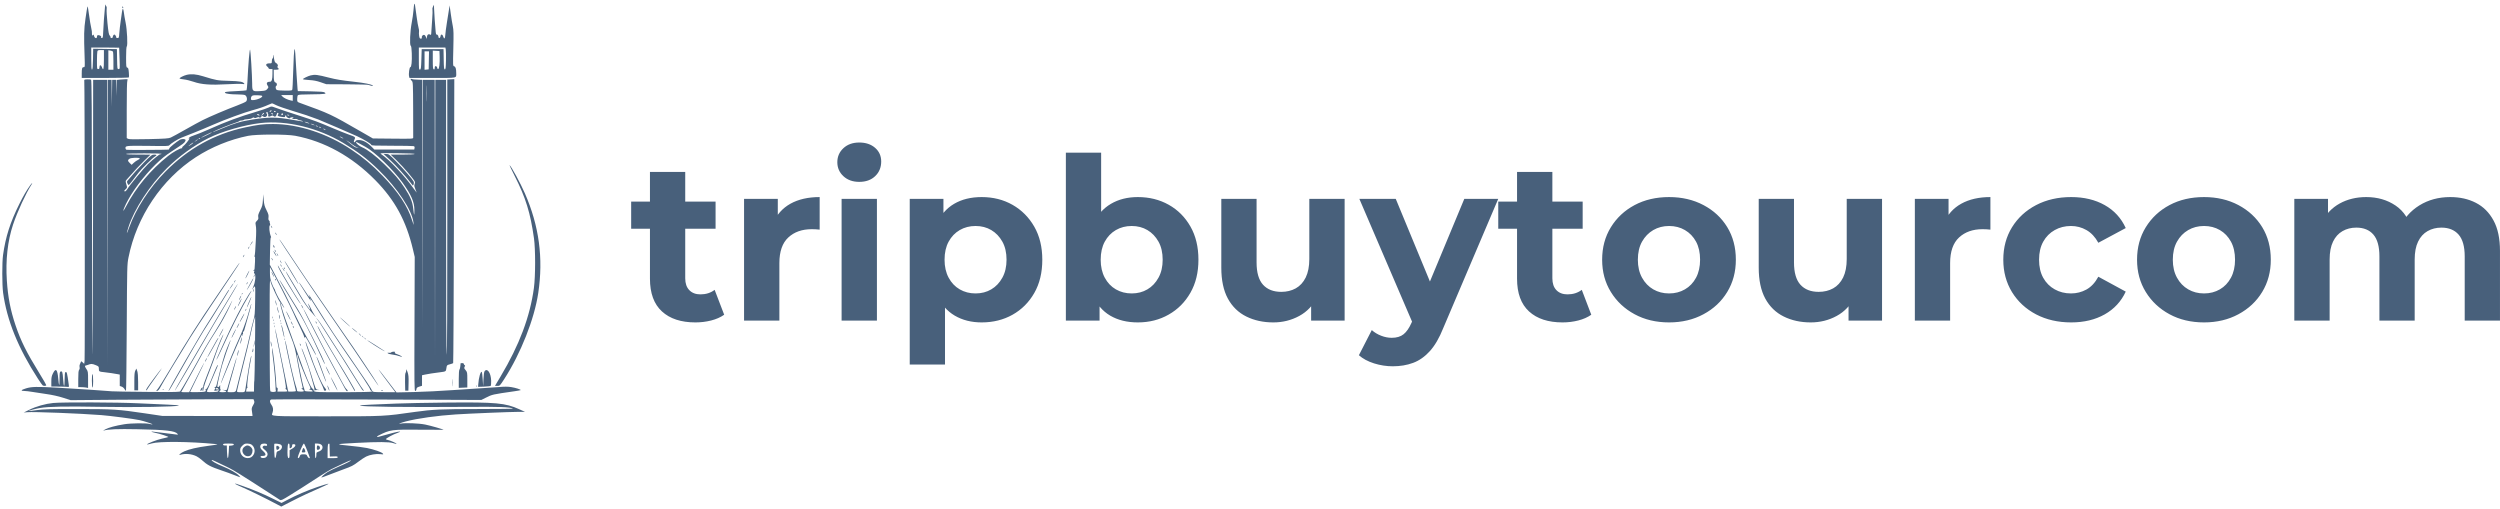 <svg xmlns="http://www.w3.org/2000/svg" width="507" height="103.189" viewBox="0 0 507 103.189" class="editor-view__logo-preview" data-v-719f541d="" data-v-75053935=""><svg id="mark" viewBox="0 0 856 803" width="110" height="103.189" x="0" y="0" data-v-719f541d="" style="fill: rgb(72, 96, 123);"><rect x="0" y="0" width="100%" height="100%" fill="none" data-v-719f541d=""></rect><g data-v-719f541d=""><path xmlns="http://www.w3.org/2000/svg" d="M 165.692 11 C 164.743 19.080, 163.081 42.256, 162.770 51.747 C 162.540 58.771, 162.245 59.994, 160.781 59.997 C 159.671 59.999, 159.265 59.474, 159.633 58.514 C 160.009 57.534, 159.289 56.680, 157.518 56.007 C 154.337 54.797, 153 55.405, 153 58.059 C 153 61.524, 149.261 60.453, 148.429 56.750 C 148.028 54.963, 147.505 54.063, 147.267 54.750 C 146.385 57.293, 144.854 55.894, 145.080 52.750 C 145.208 50.962, 144.825 47.700, 144.230 45.500 C 143.265 41.932, 141.839 33.152, 139.195 14.500 C 138.175 7.302, 138.079 7.637, 134.903 29.500 C 132.482 46.165, 132.280 54.936, 133.518 89.750 C 134.073 105.366, 134.020 106, 132.155 106 C 129.574 106, 129 107.836, 129 116.082 L 129 123 165.941 123 C 186.259 123, 203.114 122.625, 203.397 122.167 C 203.680 121.709, 203.644 118.145, 203.318 114.247 C 202.833 108.471, 202.379 107.071, 200.862 106.674 C 199.145 106.225, 199 104.953, 199 90.294 C 199 80.470, 199.403 73.997, 200.056 73.344 C 201.778 71.622, 200.565 46.894, 198.200 35.500 C 197.058 30, 195.839 22.913, 195.490 19.750 C 194.743 12.975, 193.344 12.253, 192.582 18.250 C 192.285 20.587, 191.316 27.450, 190.429 33.500 C 189.541 39.550, 188.574 47.987, 188.279 52.250 C 187.768 59.644, 187.631 60, 185.312 60 C 183.976 60, 183.115 59.623, 183.399 59.163 C 183.684 58.703, 183.220 57.331, 182.368 56.115 C 181.141 54.364, 180.527 54.148, 179.410 55.075 C 178.634 55.718, 178 57.090, 178 58.122 C 178 59.351, 177.289 60, 175.941 60 C 174.809 60, 174.150 59.566, 174.477 59.036 C 174.805 58.507, 174.247 57.247, 173.237 56.237 C 171.754 54.754, 171.050 50.900, 169.573 36.180 C 168.568 26.159, 167.990 16.447, 168.290 14.598 C 168.590 12.749, 168.467 10.845, 168.015 10.368 C 167.564 9.891, 167.002 8.600, 166.766 7.500 C 166.531 6.400, 166.047 7.975, 165.692 11 M 653.710 6.683 C 653.440 7.133, 652.917 11.426, 652.548 16.225 C 652.179 21.024, 650.933 29.799, 649.779 35.725 C 647.214 48.908, 646.242 70.914, 648.173 72.107 C 649.063 72.657, 649.583 76.354, 649.844 83.982 C 650.297 97.226, 649.391 106, 647.571 106 C 646.090 106, 644.648 116.751, 645.614 120.597 L 646.217 123 682.501 123 C 723.059 123, 720 123.608, 720 115.543 C 720 108.601, 718.996 105.232, 716.750 104.645 C 714.744 104.120, 714.725 103.726, 715.418 76.306 C 715.996 53.456, 715.855 47.252, 714.630 41.500 C 713.810 37.650, 712.334 28.650, 711.351 21.500 L 709.564 8.500 708.725 14 C 708.264 17.025, 706.796 26.250, 705.464 34.500 C 704.131 42.750, 702.919 51.940, 702.770 54.921 C 702.460 61.153, 700.862 62.524, 699.461 57.763 C 698.278 53.746, 695.623 53.427, 695.184 57.250 C 694.829 60.331, 692 61.106, 692 58.122 C 692 56.113, 689.700 53.633, 688.733 54.600 C 688.412 54.921, 687.918 53.230, 687.634 50.842 C 686.864 44.369, 684.984 17.166, 684.950 12 L 684.920 7.500 683.406 10.292 C 682.573 11.828, 682.167 13.949, 682.502 15.007 C 682.838 16.064, 682.629 23.133, 682.039 30.715 C 681.449 38.297, 680.861 47.021, 680.733 50.102 C 680.530 54.983, 680.292 55.574, 678.882 54.694 C 676.339 53.106, 674.170 54.586, 673.753 58.193 L 673.372 61.500 672.088 58.250 C 671.279 56.202, 670.114 55, 668.937 55 C 666.890 55, 665.010 57.774, 665.718 59.750 C 665.982 60.486, 665.335 61, 664.145 61 C 662.514 61, 661.992 60.127, 661.447 56.492 C 661.075 54.013, 661.004 51.092, 661.290 50 C 661.575 48.908, 661.232 46.099, 660.528 43.758 C 659.823 41.416, 658.500 33.875, 657.587 27 C 654.540 4.046, 654.722 4.998, 653.710 6.683 M 193 11.500 C 193 12.325, 193.436 13, 193.969 13 C 194.501 13, 194.678 12.325, 194.362 11.500 C 194.045 10.675, 193.609 10, 193.393 10 C 193.177 10, 193 10.675, 193 11.500 M 144 92.583 C 144 106.205, 144.282 110.073, 145.250 109.751 C 146.166 109.447, 146.573 105.008, 146.775 93.146 L 147.050 76.956 165.775 77.228 L 184.500 77.500 184.775 93.250 C 185.042 108.511, 185.116 109, 187.157 109 C 189.238 109, 189.257 108.801, 188.677 92.250 C 188.355 83.037, 188.071 75.388, 188.046 75.250 C 188.021 75.112, 178.100 75, 166 75 L 144 75 144 92.583 M 661 92.544 C 661 108.698, 661.139 110.064, 662.750 109.794 C 664.307 109.532, 664.555 107.732, 665 93.500 L 665.500 77.500 682.724 77.500 L 699.949 77.500 700.224 93.500 C 700.456 106.933, 700.741 109.500, 702 109.500 C 703.247 109.500, 703.553 107.138, 703.816 95.508 C 703.990 87.813, 703.857 80.050, 703.521 78.258 L 702.909 75 681.955 75 L 661 75 661 92.544 M 463.661 88.284 C 463.309 94.453, 462.763 108.275, 462.447 119 C 462.131 129.725, 461.668 139.512, 461.417 140.750 C 460.978 142.920, 460.569 143, 449.915 143 C 443.840 143, 437.998 142.534, 436.934 141.965 C 434.898 140.875, 434.275 136.566, 436 135.500 C 437.733 134.429, 437.105 130.840, 435.092 130.314 C 432.627 129.669, 432.030 127.233, 432.014 117.750 L 432 110 436 110 C 440.237 110, 440.990 109.067, 438.453 106.961 C 437.505 106.174, 437.297 105.435, 437.915 105.052 C 439.509 104.067, 438.096 100.517, 435.688 99.461 C 433.967 98.705, 433.259 97.113, 432.372 92 C 431.323 85.953, 430.557 84.692, 430.948 89.654 C 431.042 90.839, 430.642 92.104, 430.059 92.464 C 429.477 92.823, 429 94.666, 429 96.559 C 429 99.911, 428.896 100, 424.969 100 C 420.027 100, 418.541 102.400, 421.833 105.066 C 423.025 106.031, 424 107.311, 424 107.910 C 424 108.510, 425.350 109, 427 109 L 430 109 430 116.435 C 430 125.216, 428.827 129, 426.107 129 C 421.016 129, 419.786 131.218, 422.545 135.428 C 423.981 137.620, 423.926 137.974, 421.763 140.490 C 419.662 142.932, 418.609 143.246, 410.895 143.727 C 398.252 144.516, 398.010 144.291, 397.958 131.715 C 397.907 119.497, 395.458 79.125, 394.723 78.390 C 393.767 77.434, 391.922 99.307, 390.433 129.253 C 390.084 136.268, 389.386 142.261, 388.883 142.572 C 388.380 142.883, 380.799 143.458, 372.037 143.849 C 357.262 144.509, 353.749 145.082, 355.254 146.587 C 356.639 147.973, 364.210 148.954, 373.685 148.976 C 379.287 148.989, 384.968 149.418, 386.310 149.928 C 389.551 151.160, 390.903 157.345, 388.509 159.990 C 387.618 160.975, 381.176 163.910, 374.194 166.513 C 357.733 172.651, 330.878 184.059, 319.667 189.677 C 314.809 192.111, 302.434 198.876, 292.167 204.711 C 281.900 210.545, 271.700 216.109, 269.500 217.074 C 266.111 218.562, 260.834 218.940, 234.932 219.548 C 212.333 220.078, 203.795 219.961, 202.182 219.097 L 200 217.930 200 173.399 C 200 144.615, 200.366 128.185, 201.035 126.934 C 201.974 125.180, 201.719 125.001, 198.285 125.009 C 196.203 125.013, 192.150 125.300, 189.279 125.645 L 184.058 126.272 183.746 138.886 L 183.435 151.500 183.217 138.750 L 183 126 180.020 126 L 177.040 126 176.749 147.250 L 176.458 168.500 176.229 147.250 L 176 126 173.002 126 L 170.004 126 169.750 352.250 L 169.496 578.500 169.248 352.250 L 169 126 158 126 L 147 126 146.806 347.250 C 146.700 468.938, 146.345 564, 146.018 558.500 C 145.691 553, 145.320 453.572, 145.194 337.548 C 145.014 171.702, 144.701 126.424, 143.732 125.788 C 143.055 125.344, 140.250 125.097, 137.500 125.240 C 133.568 125.444, 132.607 125.820, 133 127 C 133.735 129.204, 134.191 564.729, 133.464 569.852 L 132.847 574.205 130.449 571.953 C 128.160 569.801, 128.025 569.786, 127.453 571.600 C 127.124 572.645, 126.430 574.293, 125.911 575.262 C 125.392 576.231, 125.250 578.150, 125.596 579.525 C 125.973 581.027, 125.679 582.682, 124.862 583.668 C 123.869 584.866, 123.500 588.788, 123.500 598.155 L 123.500 610.999 128.125 610.999 C 130.669 611, 134.156 611.281, 135.875 611.625 L 139 612.250 139 599.265 C 139 587.062, 138.849 586.057, 136.500 582.595 C 133.865 578.712, 133.386 577, 134.935 577 C 135.449 577, 137.137 576.481, 138.685 575.847 C 143.556 573.853, 145.295 573.887, 150.719 576.089 C 155.797 578.150, 156 578.379, 156 582.049 C 156 586.379, 156.283 586.541, 165.500 587.515 C 171.466 588.145, 180.996 589.568, 186.250 590.612 L 189 591.159 189 600.131 L 189 609.104 192.030 610.160 C 193.723 610.751, 195.742 612.534, 196.604 614.201 C 197.453 615.843, 198.452 616.882, 198.824 616.510 C 199.196 616.138, 199.739 571.209, 200.030 516.667 C 200.549 419.637, 200.607 417.262, 202.759 406.434 C 215.565 341.990, 255.209 282.967, 309.199 247.962 C 333.791 232.017, 362.973 220.110, 391.500 214.379 C 404.541 211.759, 452.223 211.692, 465.890 214.274 C 512.246 223.032, 555.443 246.958, 592.160 284.213 C 623.237 315.746, 640.919 348.226, 651.655 393.500 L 654.500 405.500 654.125 511.250 C 653.787 606.516, 653.904 617, 655.308 617 C 656.265 617, 656.989 615.939, 657.184 614.250 C 657.443 611.993, 658.262 611.259, 661.750 610.155 L 666 608.810 666 600.505 L 666 592.199 670.750 591.147 C 675.343 590.130, 684.132 588.773, 694.500 587.480 C 703.712 586.331, 703.772 586.292, 704.497 581.020 C 705.146 576.302, 705.242 576.193, 709.829 574.960 C 712.398 574.270, 714.794 573.434, 715.153 573.103 C 715.512 572.771, 716.066 471.790, 716.385 348.701 L 716.963 124.901 711.431 125.201 L 705.899 125.500 705.924 342.750 C 705.940 483.116, 705.604 560, 704.974 560 C 704.345 560, 704 483.187, 704 343 L 704 126 695.502 126 L 687.005 126 686.750 344.250 L 686.495 562.500 686.248 344.250 L 686 126 676.503 126 L 667.005 126 666.750 321.750 L 666.495 517.500 666.247 321.750 L 666 126 661.750 125.849 C 653.611 125.560, 651.489 125.332, 649.750 124.562 C 647.388 123.515, 647.489 125.445, 649.916 127.711 C 651.740 129.415, 651.840 131.551, 652.015 172.500 C 652.116 196.150, 652.154 216.316, 652.099 217.313 C 652.005 219.032, 650.330 219.111, 620.237 218.813 L 588.473 218.500 569.487 207.571 C 521.327 179.851, 520.931 179.665, 473.250 162.376 C 469.068 160.859, 469 160.759, 469 156.117 C 469 153.523, 469.540 150.860, 470.200 150.200 C 471.042 149.358, 477.085 148.970, 490.450 148.900 C 500.928 148.845, 510.572 148.500, 511.883 148.133 C 514.123 147.505, 514.160 147.378, 512.502 146.002 C 511.118 144.853, 506.355 144.455, 490.393 144.154 L 470.048 143.771 469.581 140.635 C 469.324 138.911, 468.628 128.725, 468.034 118 C 466.065 82.454, 465.729 77.951, 465.012 77.508 C 464.621 77.266, 464.013 82.115, 463.661 88.284 M 153.630 81.250 C 153.299 82.487, 153.021 89.237, 153.014 96.250 C 153.001 108.338, 153.104 109, 155 109 C 156.556 109, 157 108.333, 157 106 C 157 104.093, 157.511 103, 158.402 103 C 159.173 103, 160.275 104.350, 160.850 106 C 163.109 112.479, 164 109.084, 164 94 L 164 79 159.117 79 C 154.898 79, 154.151 79.306, 153.630 81.250 M 171 94.673 L 171 110 175 110 L 179 110 178.985 96.250 C 178.976 88.688, 178.639 82, 178.235 81.388 C 177.831 80.777, 176.037 80.067, 174.250 79.811 L 171 79.346 171 94.673 M 683 94.341 C 683 106.259, 683.262 108.887, 684.500 109.362 C 685.566 109.771, 686 109.271, 686 107.635 C 686 106.369, 686.269 105.064, 686.598 104.736 C 687.717 103.616, 690 105.208, 690 107.107 C 690 108.148, 690.639 109, 691.420 109 C 693.199 109, 694.269 99.851, 693.818 88.500 L 693.500 80.500 688.250 80.198 L 683 79.895 683 94.341 M 670 95.563 L 670 110.127 673.250 109.813 L 676.500 109.500 676.777 95.250 L 677.055 81 673.527 81 L 670 81 670 95.563 M 294.734 118.088 C 289.813 119.247, 282.791 122.853, 283.432 123.891 C 283.709 124.338, 286.763 124.981, 290.218 125.319 C 293.673 125.657, 300.550 127.342, 305.500 129.064 C 317.973 133.401, 332.288 134.459, 358.241 132.961 C 369.098 132.334, 379.843 132.136, 382.117 132.520 C 385.056 133.016, 386.053 132.895, 385.563 132.102 C 383.615 128.949, 379.061 128.104, 361.406 127.616 C 342.931 127.105, 341.597 126.868, 320.500 120.365 C 309.879 117.090, 301.945 116.389, 294.734 118.088 M 490.383 118.949 C 486.326 119.917, 478 123.956, 478 124.956 C 478 125.383, 482.387 125.984, 487.750 126.292 C 494.913 126.703, 499.828 127.655, 506.275 129.881 L 515.050 132.910 547.268 133.072 C 564.988 133.161, 580.389 133.566, 581.493 133.971 C 585.657 135.499, 589.513 136.154, 588.500 135.162 C 586.334 133.039, 575.667 130.864, 558 128.941 C 539.814 126.962, 529.894 125.322, 519 122.494 C 501.283 117.895, 497.012 117.366, 490.383 118.949 M 672.423 147.500 C 672.424 159.050, 672.570 163.638, 672.747 157.696 C 672.924 151.753, 672.923 142.303, 672.745 136.696 C 672.567 131.088, 672.422 135.950, 672.423 147.500 M 399 150.676 C 396.947 151.530, 396.033 153.083, 396.015 155.750 C 396.003 157.555, 396.558 158, 398.818 158 C 405.500 158, 415.694 153.360, 413.604 151.271 C 412.698 150.364, 400.905 149.884, 399 150.676 M 445.595 152.145 C 447.705 154.521, 453.748 157.430, 458.750 158.478 L 462 159.159 462 154.579 L 462 150 452.845 150 L 443.690 150 445.595 152.145 M 423.500 165.400 C 417.318 168.280, 408.961 171.146, 398.500 173.971 C 385.233 177.553, 354.561 188.825, 336.500 196.756 C 327.150 200.861, 313.425 206.588, 306 209.482 C 298.575 212.376, 289.742 215.873, 286.370 217.253 C 280.215 219.773, 269.496 226.493, 267.178 229.285 C 266.110 230.573, 261.874 230.706, 236.682 230.245 C 220.591 229.950, 205.305 230.027, 202.713 230.416 C 198.619 231.030, 198 231.434, 198 233.494 C 198 234.878, 198.729 236.092, 199.750 236.411 C 201.084 236.826, 263.047 236.527, 266.133 236.090 C 266.482 236.040, 266.986 235.161, 267.255 234.135 C 267.649 232.626, 278.211 223.988, 283.778 220.620 C 285.785 219.406, 290.474 219.057, 292.011 220.007 C 293.159 220.716, 293.183 221.282, 292.147 223.185 C 290.720 225.806, 289.703 226.560, 270.892 238.944 C 260.666 245.677, 254.304 250.835, 245.293 259.702 C 226.532 278.160, 208.251 302.548, 198.970 321.500 C 193.062 333.563, 193.118 336.972, 199.035 325.500 C 214.082 296.327, 237.940 267.795, 265.500 246.013 C 272.961 240.116, 283.807 234.003, 286.809 234.001 C 287.529 234, 287.852 233.570, 287.527 233.044 C 287.202 232.518, 288.075 231.342, 289.467 230.430 C 291.877 228.850, 299 219.980, 299 218.557 C 299 218.186, 298.438 218.195, 297.750 218.579 C 297.063 218.962, 297.400 218.360, 298.500 217.241 C 299.600 216.121, 303.134 214.458, 306.354 213.545 C 309.573 212.631, 320.214 208.324, 330 203.973 C 358.579 191.266, 375.857 184.868, 405.707 175.938 C 413.175 173.704, 421.318 170.921, 423.802 169.753 C 428.186 167.692, 428.453 167.680, 432.909 169.345 C 439.953 171.977, 455.831 177.300, 473.500 182.954 C 495.260 189.916, 503.563 193.007, 524 201.751 C 533.625 205.869, 545.325 210.574, 550 212.206 C 560.946 216.027, 561.368 216.387, 559.389 220.215 C 558.357 222.210, 558.166 223.566, 558.822 224.222 C 559.479 224.879, 560.196 224.502, 560.943 223.107 C 561.834 221.442, 563.017 221, 566.585 221 C 572.897 221, 580.323 225.148, 587.617 232.750 L 590.736 236 622.251 236 L 653.767 236 654.230 233.577 C 654.581 231.742, 654.183 231.016, 652.597 230.590 C 651.444 230.281, 635.987 230.021, 618.250 230.014 C 591.762 230.002, 586 229.757, 586 228.643 C 586 227.169, 574.404 220.061, 564 215.157 C 556.656 211.695, 507.370 190.458, 502 188.441 C 488.003 183.184, 478.993 180.172, 461.500 174.903 C 450.500 171.589, 438.931 167.556, 435.791 165.939 C 432.651 164.323, 429.726 163.016, 429.291 163.035 C 428.856 163.054, 426.250 164.118, 423.500 165.400 M 426.143 174.890 C 425.319 175.413, 425.176 175.991, 425.780 176.364 C 426.326 176.702, 427.329 176.308, 428.009 175.489 C 429.359 173.863, 428.300 173.524, 426.143 174.890 M 432.500 176 C 432.840 176.550, 433.541 177, 434.059 177 C 434.577 177, 435 176.550, 435 176 C 435 175.450, 434.298 175, 433.441 175 C 432.584 175, 432.160 175.450, 432.500 176 M 420 177.800 C 420 178.240, 420.465 179.065, 421.033 179.633 C 422.434 181.034, 421.244 183.788, 418.918 184.526 C 417.875 184.857, 416.084 184.472, 414.940 183.670 L 412.858 182.213 415.119 180.629 C 416.362 179.758, 417.038 178.705, 416.621 178.288 C 415.627 177.294, 412.073 182.026, 412.661 183.559 C 413.237 185.060, 409.975 186.375, 408.740 185.140 C 408.173 184.573, 406.807 184.738, 405.210 185.566 C 403.404 186.503, 402.227 186.603, 401.370 185.892 C 400.505 185.174, 399.423 185.332, 397.766 186.417 C 396.464 187.271, 393.172 188.046, 390.449 188.139 C 387.727 188.233, 385.231 188.719, 384.902 189.218 C 384.574 189.717, 382.886 190.165, 381.152 190.215 C 379.419 190.264, 378 190.604, 378 190.970 C 378 191.335, 375.413 192.445, 372.250 193.436 C 364.360 195.907, 342.492 204.665, 338.098 207.113 C 333.466 209.693, 335.084 209.132, 348.500 203.500 C 370.268 194.363, 379.718 191.551, 398.500 188.622 C 424.620 184.550, 436.067 184.626, 461.494 189.041 C 480.094 192.271, 479.915 192.250, 477 190.871 C 475.625 190.221, 473.931 189.781, 473.236 189.892 C 472.541 190.003, 471.049 189.448, 469.921 188.658 C 468.794 187.867, 467.006 187.447, 465.950 187.723 C 464.894 187.999, 463.236 187.901, 462.265 187.505 C 460.635 186.840, 460.653 186.722, 462.500 185.963 C 464.166 185.278, 463.972 185.129, 461.333 185.070 C 459.592 185.032, 457.963 185.563, 457.713 186.250 C 457.127 187.865, 451.378 184.883, 451.750 183.158 C 451.887 182.521, 451.550 182, 451 182 C 450.450 182, 450 182.717, 450 183.594 C 450 184.938, 449.178 185.079, 444.750 184.492 C 438.728 183.694, 437.175 182.699, 438.834 180.700 C 439.466 179.939, 439.687 179.020, 439.325 178.658 C 438.010 177.344, 437.146 178.061, 436.500 181 C 435.817 184.109, 433.398 184.998, 431.307 182.907 C 430.517 182.117, 429.650 182.117, 428.173 182.907 C 424.840 184.691, 422.690 184.292, 423.289 182.001 C 423.577 180.902, 423.397 179.745, 422.890 179.432 C 422.382 179.118, 422.226 178.443, 422.543 177.931 C 422.859 177.419, 422.416 177, 421.559 177 C 420.702 177, 420 177.360, 420 177.800 M 428 178.924 C 428 179.398, 428.675 180.045, 429.500 180.362 C 430.325 180.678, 431 180.549, 431 180.076 C 431 179.602, 430.325 178.955, 429.500 178.638 C 428.675 178.322, 428 178.451, 428 178.924 M 444 180.583 C 444 181.454, 444.534 181.989, 445.188 181.771 C 447.042 181.153, 447.349 179, 445.583 179 C 444.712 179, 444 179.713, 444 180.583 M 406.548 181.411 C 407.609 182.188, 408.868 182.581, 409.346 182.286 C 410.393 181.639, 408.075 180.037, 406.059 180.015 C 405.041 180.004, 405.184 180.414, 406.548 181.411 M 453 181.383 C 453 181.594, 453.901 182.002, 455.001 182.290 C 456.102 182.578, 456.751 182.405, 456.442 181.907 C 455.904 181.036, 453 180.594, 453 181.383 M 483 193.500 C 484.925 194.241, 487.175 194.848, 488 194.848 C 488.825 194.848, 487.925 194.241, 486 193.500 C 484.075 192.759, 481.825 192.152, 481 192.152 C 480.175 192.152, 481.075 192.759, 483 193.500 M 411.500 194.165 C 385.370 197.114, 350.591 207.178, 328.690 218.126 C 306.398 229.270, 282.409 246.669, 263.390 265.487 C 236.610 291.984, 211.444 330.618, 202.604 358.802 C 198.744 371.107, 199.544 371.066, 203.950 358.733 C 214.416 329.439, 236.239 295.819, 260.971 270.886 C 297.186 234.376, 338.197 211.593, 386.500 201.149 C 406.728 196.775, 415.794 195.666, 431 195.704 C 471.098 195.806, 516.396 210.649, 554.656 236.224 C 573.622 248.901, 586.704 259.854, 603.500 277.117 C 628.389 302.698, 643.682 325.782, 650.470 348.018 C 652.936 356.095, 653.032 356.244, 652.480 351.137 C 650.433 332.179, 627.180 296.979, 597.870 268.467 C 579.587 250.683, 565.334 239.800, 541.547 225.462 C 501.859 201.541, 452.146 189.576, 411.500 194.165 M 491 195.831 C 491.825 196.341, 493.625 197.059, 495 197.427 C 496.737 197.892, 497.042 197.813, 496 197.169 C 495.175 196.659, 493.375 195.941, 492 195.573 C 490.263 195.108, 489.958 195.187, 491 195.831 M 499 199 C 499.825 199.533, 500.950 199.969, 501.500 199.969 C 502.050 199.969, 501.825 199.533, 501 199 C 500.175 198.467, 499.050 198.031, 498.500 198.031 C 497.950 198.031, 498.175 198.467, 499 199 M 504 201 C 504.825 201.533, 505.950 201.969, 506.500 201.969 C 507.050 201.969, 506.825 201.533, 506 201 C 505.175 200.467, 504.050 200.031, 503.500 200.031 C 502.950 200.031, 503.175 200.467, 504 201 M 511 204 C 511.825 204.533, 512.950 204.969, 513.500 204.969 C 514.050 204.969, 513.825 204.533, 513 204 C 512.175 203.467, 511.050 203.031, 510.500 203.031 C 509.950 203.031, 510.175 203.467, 511 204 M 324.750 213.062 C 320.488 215.241, 317 217.249, 317 217.523 C 317 217.970, 332.900 210.320, 333.917 209.384 C 335.334 208.079, 331.447 209.639, 324.750 213.062 M 536 215.449 C 536 215.724, 537.350 216.647, 539 217.500 C 540.650 218.353, 542 218.826, 542 218.551 C 542 218.276, 540.650 217.353, 539 216.500 C 537.350 215.647, 536 215.174, 536 215.449 M 313.507 218.989 C 313.157 219.555, 313.558 219.723, 314.448 219.382 C 316.180 218.717, 316.497 218, 315.059 218 C 314.541 218, 313.843 218.445, 313.507 218.989 M 308.861 222.059 L 306.500 224.119 309.250 222.444 C 310.762 221.523, 312 220.597, 312 220.385 C 312 219.604, 311.165 220.050, 308.861 222.059 M 547.953 222.674 C 549.303 223.678, 552.651 226.412, 555.394 228.750 C 559.106 231.914, 561.162 232.962, 563.440 232.850 L 566.500 232.700 563.535 232.263 C 561.904 232.022, 558.529 230.134, 556.035 228.067 C 553.541 226, 550.150 223.530, 548.500 222.578 C 545.542 220.872, 545.534 220.873, 547.953 222.674 M 562 224.813 C 562 226.361, 567.517 230.821, 571.416 232.425 C 579.554 235.774, 592.467 245.579, 606.040 258.715 C 622.061 274.220, 630.312 283.777, 638.380 296.172 C 647.624 310.374, 650.904 318.234, 652.115 329.083 C 652.693 334.262, 653.354 338.687, 653.583 338.917 C 653.812 339.146, 653.991 335.771, 653.979 331.417 C 653.945 318.803, 649.070 307.492, 635.475 288.484 C 620.694 267.819, 590.842 239.073, 576.314 231.516 C 574.216 230.425, 570.343 228.287, 567.706 226.766 C 562.499 223.762, 562 223.591, 562 224.813 M 301.385 227.171 C 296.805 230.618, 296.230 231.438, 299.827 229.392 C 302.918 227.634, 305.875 225, 304.757 225 C 304.489 225, 302.972 225.977, 301.385 227.171 M 601.145 243 C 614.345 251.676, 639.174 278.096, 654.008 299.250 C 655.840 301.863, 657.463 304, 657.614 304 C 657.766 304, 656.851 301.637, 655.582 298.750 C 654.040 295.244, 653.537 292.836, 654.066 291.500 C 654.503 290.400, 654.891 288.592, 654.930 287.482 C 655.017 284.974, 637.850 264.673, 625.559 252.750 L 616.539 244 635.211 244 C 646.187 244, 654.129 243.600, 654.481 243.031 C 654.861 242.416, 644.794 241.958, 626.972 241.781 C 601.700 241.528, 599.094 241.651, 601.145 243 M 199 243 C 199 243.631, 206.099 244.009, 218.250 244.023 L 237.500 244.047 228 253.273 C 220.037 261.007, 212.911 268.664, 199.740 283.640 C 197.967 285.656, 197.947 286.082, 199.398 290.967 C 200.923 296.103, 200.914 296.176, 198.469 298.441 C 195.666 301.039, 195.378 302, 197.401 302 C 198.172 302, 199.670 300.538, 200.731 298.750 C 204.628 292.184, 226.892 265.301, 233.860 258.749 C 242.408 250.711, 252.123 242.958, 252.981 243.488 C 253.319 243.697, 254.249 243.455, 255.048 242.949 C 255.950 242.378, 245.614 242.025, 227.750 242.015 C 209.240 242.005, 199 242.356, 199 243 M 615.771 252.633 C 625.461 261.678, 639.327 276.968, 646.941 287 C 648.819 289.475, 650.712 291.914, 651.147 292.420 C 652.475 293.962, 653.883 288.734, 652.741 286.500 C 650.772 282.647, 637.530 267.389, 625.621 255.250 C 614.141 243.549, 613.421 243.001, 609.551 243.022 L 605.500 243.044 615.771 252.633 M 227.413 256.250 C 217.349 266.475, 209.582 275.051, 201.263 285.120 C 200.196 286.412, 200.167 287.273, 201.123 289.370 C 201.782 290.817, 202.644 292, 203.039 292 C 203.677 292, 208.868 285.512, 218.688 272.441 C 222.776 266.999, 240.654 249.351, 244.250 247.208 C 248.007 244.968, 247.701 244, 243.235 244 C 239.743 244, 238.597 244.887, 227.413 256.250 M 204.223 250.557 C 201.281 252.617, 201.419 254.069, 204.870 257.375 L 207.740 260.125 211.120 256.958 C 212.979 255.216, 215.981 253.149, 217.790 252.365 C 219.600 251.581, 220.811 250.503, 220.481 249.970 C 219.475 248.342, 206.728 248.802, 204.223 250.557 M 812.062 277.295 C 829.673 312.022, 836.988 335.595, 842.688 376 C 845.151 393.458, 845.097 436.125, 842.588 454.500 C 836.373 500.026, 819.686 544.353, 790.088 593.961 L 781.116 609 784.959 609 C 788.748 609, 788.901 608.848, 795.745 598.250 C 821.859 557.815, 843.377 503.374, 849.469 462.324 C 857.646 407.234, 850.854 356.735, 828.313 305.020 C 821.489 289.362, 806.678 262.155, 804.118 260.573 C 803.688 260.307, 807.262 267.832, 812.062 277.295 M 47.818 292.244 C 41.702 300.805, 37.105 308.692, 30.476 322 C 16.139 350.779, 8.822 373.722, 4.798 402.500 C 3.167 414.170, 3.222 449.818, 4.891 462 C 10.847 505.492, 28.622 549.377, 59.771 597.500 C 63.332 603, 66.752 607.831, 67.372 608.235 C 69.158 609.398, 73 609.118, 73 607.825 C 73 607.179, 68.122 598.741, 62.160 589.075 C 41.876 556.186, 32.790 537.928, 24.565 513.523 C 16.546 489.732, 12.563 469.250, 10.819 442.840 C 8.681 410.466, 12.031 380.177, 20.590 354.500 C 27.390 334.098, 40.931 304.718, 49.708 291.323 C 52.025 287.787, 50.456 288.552, 47.818 292.244 M 414.903 315.500 C 414.463 323.379, 413.935 325.411, 410.667 331.816 C 407.717 337.598, 407.064 339.824, 407.554 342.434 C 408.065 345.157, 407.699 346.210, 405.468 348.441 C 403.111 350.798, 402.860 351.622, 403.523 354.823 C 404.504 359.566, 404.549 366.826, 403.682 380.500 C 403.299 386.550, 402.843 393.975, 402.669 397 C 402.495 400.025, 402.006 403.400, 401.582 404.500 C 400.995 406.023, 401.057 406.153, 401.841 405.046 C 402.566 404.022, 402.745 406.389, 402.448 413.046 C 401.924 424.770, 401.766 426, 400.786 426 C 400.354 426, 400 426.477, 400 427.059 C 400 427.641, 400.507 427.805, 401.126 427.422 C 401.938 426.920, 401.969 427.233, 401.236 428.543 C 400.486 429.883, 400.611 430.754, 401.712 431.855 C 404.057 434.200, 403.010 445.185, 399.745 452.500 C 398.272 455.800, 397.615 457.659, 398.284 456.631 C 403.210 449.064, 403.086 448.574, 402.666 474 C 402.308 495.702, 402.080 498.174, 399.690 506.307 C 398.267 511.151, 396.135 519.926, 394.952 525.807 C 393.770 531.688, 388.514 553.150, 383.273 573.500 C 378.031 593.850, 373.519 611.850, 373.246 613.500 C 372.464 618.219, 371.276 619, 364.878 619 C 361.645 619, 359 618.767, 359 618.482 C 359 617.599, 362.877 603.365, 368.624 583.146 C 371.650 572.501, 373.951 563.617, 373.737 563.404 C 373.524 563.190, 370.307 573.475, 366.589 586.258 C 362.871 599.041, 359.379 610.976, 358.828 612.779 C 357.888 615.855, 357.599 616.026, 354.163 615.540 L 350.500 615.023 353.750 616.040 C 358.705 617.591, 357.634 619, 351.500 619 C 345.929 619, 344.563 617.936, 347.750 616.080 C 348.712 615.519, 348.971 615.047, 348.325 615.030 C 347.567 615.011, 347.253 613.492, 347.440 610.750 C 347.684 607.187, 347.566 606.864, 346.713 608.750 C 345.563 611.290, 343 611.796, 343 609.483 C 343 606.683, 347.878 585.599, 350.861 575.500 C 353.317 567.189, 360.486 546.257, 363.533 538.500 C 363.965 537.400, 364.019 536.766, 363.652 537.090 C 363.286 537.415, 360.726 543.265, 357.964 550.090 C 353.711 560.600, 348.632 578.575, 341.815 607.250 C 341.217 609.764, 340.359 611.005, 339.211 611.015 C 337.751 611.028, 337.719 611.169, 338.992 611.974 C 340.180 612.725, 340.230 613.170, 339.242 614.158 C 337.346 616.054, 337.755 617.033, 340.250 616.568 C 341.488 616.337, 342.837 616.115, 343.250 616.074 C 343.663 616.033, 344 615.564, 344 615.031 C 344 614.499, 343.325 614.322, 342.500 614.638 C 341.550 615.003, 341 614.625, 341 613.607 C 341 611.821, 341.832 611.607, 343.837 612.878 C 344.573 613.345, 345.023 614.773, 344.837 616.053 C 344.521 618.234, 344.001 618.399, 336.500 618.699 C 326.188 619.110, 325.431 618.824, 327.400 615.258 C 328.237 613.741, 331.428 606.425, 334.491 599 C 337.553 591.575, 340.946 583.575, 342.030 581.223 C 344.224 576.461, 344.412 575.627, 343.112 576.431 C 342.623 576.733, 340.309 581.822, 337.969 587.740 C 330.186 607.426, 326.394 614.895, 324.346 614.575 C 323.331 614.417, 323.088 614.485, 323.807 614.728 C 324.526 614.970, 324.970 615.918, 324.795 616.834 C 324.521 618.259, 322.708 618.545, 312.238 618.813 C 305.507 618.986, 300 618.869, 300 618.555 C 300 618.241, 305.197 607.597, 311.549 594.902 C 317.901 582.208, 322.738 572.053, 322.299 572.336 C 321.859 572.620, 316.325 583.231, 310 595.918 L 298.500 618.985 292.250 618.992 C 288.813 618.997, 286 618.784, 286 618.521 C 286 618.257, 290.331 610.495, 295.623 601.271 C 300.916 592.047, 308.626 578.200, 312.756 570.500 C 323.111 551.194, 329.804 539.787, 340.047 523.987 C 349.160 509.931, 357.311 495.186, 363.535 481.500 C 369.020 469.439, 367.006 472.749, 357.724 491.049 C 353.136 500.097, 344.646 514.925, 338.860 524 C 328.107 540.863, 320.073 554.522, 311.509 570.500 C 305.367 581.959, 286.783 614.340, 285.970 615 C 285.631 615.275, 285.073 616.262, 284.731 617.192 C 284.153 618.760, 280.307 618.855, 232.803 618.482 C 204.587 618.261, 179.250 617.831, 176.500 617.527 C 169.805 616.788, 117.990 613.360, 90 611.806 C 58.165 610.037, 49.940 610.216, 41.222 612.864 C 33.103 615.330, 31.902 617.001, 38.250 616.998 C 40.587 616.997, 46.325 617.663, 51 618.479 C 55.675 619.294, 65.800 620.842, 73.500 621.919 C 82.243 623.141, 92.006 625.308, 99.500 627.688 L 111.500 631.500 186.500 630.867 C 227.750 630.519, 292.674 630.181, 330.775 630.117 L 400.050 630 401.026 632.569 C 401.819 634.654, 401.511 635.978, 399.395 639.590 C 397.322 643.127, 396.917 644.807, 397.423 647.770 C 397.773 649.822, 398.159 652.625, 398.280 654 L 398.500 656.500 327.500 656.471 L 256.500 656.442 228.500 652.280 C 186.485 646.034, 178.933 645.557, 121.500 645.527 C 78.306 645.504, 68.599 645.767, 58.077 647.244 C 51.245 648.203, 45.495 648.829, 45.300 648.634 C 44.769 648.102, 56.200 645.028, 62.756 643.939 C 77.193 641.540, 103.640 641.015, 158 642.046 C 212.261 643.077, 280.146 641.965, 282.310 640.012 C 282.755 639.610, 274.880 638.964, 264.810 638.577 C 254.739 638.190, 233.675 637.235, 218 636.454 C 185.947 634.856, 98.790 634.543, 84.013 635.971 C 71.633 637.168, 57.126 641.282, 46.237 646.683 L 37.500 651.016 43 650.523 C 53.052 649.621, 126.980 652.515, 160 655.102 C 174.085 656.206, 211.855 661.181, 220.500 663.071 C 227.440 664.589, 241.227 669.106, 240.657 669.676 C 240.399 669.934, 238.458 669.665, 236.344 669.078 C 230.670 667.503, 206.911 667.779, 196 669.548 C 182.492 671.737, 171.412 674.726, 166.090 677.618 C 163.566 678.990, 162.277 679.880, 163.227 679.596 C 170.770 677.344, 184.945 676.768, 217.241 677.404 C 262.260 678.290, 276.183 679.901, 280.150 684.681 C 281.310 686.079, 281.014 686.184, 277.477 685.631 C 275.290 685.290, 267.530 684.337, 260.233 683.514 C 252.936 682.691, 245.174 681.732, 242.983 681.381 C 236.832 680.398, 238.276 681.715, 244.750 682.993 C 251.828 684.390, 266.304 689.030, 265.644 689.690 C 265.378 689.956, 260.962 691.078, 255.830 692.185 C 247.426 693.996, 231.051 700.384, 232.106 701.439 C 232.338 701.672, 235.672 700.923, 239.514 699.776 C 251.065 696.327, 299.354 696.755, 339 700.659 C 345.434 701.293, 345.329 701.323, 328.750 703.583 C 310.416 706.082, 298.915 708.734, 290.781 712.337 C 285.259 714.783, 280.497 718.867, 284.508 717.717 C 292.751 715.354, 302.708 716.305, 310.349 720.187 C 312.467 721.262, 316.067 723.834, 318.349 725.903 C 327.182 733.906, 332.162 736.543, 349.500 742.401 C 356.650 744.816, 365.200 747.917, 368.500 749.291 C 371.800 750.665, 375.625 752.118, 377 752.519 L 379.500 753.248 377 750.529 C 373.384 746.597, 362.992 740.676, 351.499 736.001 C 341.207 731.814, 334 727.700, 334 726.011 C 334 725.483, 337.038 726.607, 340.750 728.508 C 344.462 730.409, 352 734.017, 357.500 736.526 C 363 739.034, 372.900 744.605, 379.500 748.905 C 386.100 753.206, 395.775 759.351, 401 762.562 C 406.225 765.773, 417.025 772.738, 425 778.039 C 432.975 783.341, 440.506 788.213, 441.736 788.867 C 443.736 789.930, 445.469 789.123, 458.236 781.186 C 472.773 772.147, 481.426 766.622, 504.500 751.645 C 511.650 747.004, 519.750 742.051, 522.500 740.638 C 532.303 735.600, 553.330 725.996, 553.714 726.381 C 554.489 727.156, 547.262 730.947, 534.652 736.381 C 527.586 739.426, 519.639 743.307, 516.992 745.005 C 512.231 748.060, 506.669 753.003, 507.292 753.625 C 507.469 753.802, 512.763 751.897, 519.057 749.393 C 525.351 746.888, 535.227 743.148, 541.005 741.082 C 555.115 736.037, 557.307 734.920, 565.841 728.418 C 569.876 725.344, 575.275 721.794, 577.839 720.530 C 583.806 717.587, 593.566 715.926, 600.260 716.713 C 604.933 717.262, 605.361 717.160, 604.212 715.766 C 602.329 713.482, 590.407 709.324, 579.236 707.055 C 573.881 705.968, 560.971 704.289, 550.546 703.324 C 527.689 701.209, 529.123 700.705, 563 698.942 C 597.325 697.157, 614.268 697.261, 620.453 699.297 C 623.178 700.193, 625.606 700.728, 625.849 700.485 C 626.511 699.823, 615.983 695.110, 612.250 694.398 C 610.462 694.057, 609 693.473, 609 693.100 C 609 691.755, 620.553 685.460, 626.954 683.318 C 635.363 680.503, 631.125 680.256, 620.910 682.965 C 606.074 686.900, 599.454 688.704, 597.250 689.412 C 594.339 690.347, 594.344 688.841, 597.258 687.360 C 615.737 677.967, 617.799 677.686, 664.750 678.151 C 684.138 678.343, 700.001 678.409, 700 678.297 C 699.999 677.597, 679.551 671.743, 671.071 670.015 C 660.956 667.953, 638.984 667.108, 632.326 668.525 C 626.390 669.788, 632.649 667.119, 640.360 665.100 C 658.548 660.336, 690.436 655.871, 719.500 654.018 C 741.329 652.627, 805.105 650.012, 818 649.980 L 828.500 649.954 819.500 645.858 C 797.663 635.920, 782.641 634.548, 704.181 635.322 C 674.106 635.618, 638.925 636.317, 626 636.875 C 613.075 637.432, 594.737 638.203, 585.250 638.587 C 575.763 638.971, 568 639.620, 568 640.029 C 568 641.945, 640.702 642.828, 738 642.094 C 788.063 641.716, 805.263 642.366, 809.606 644.800 C 810.292 645.185, 785.799 645.503, 755.177 645.508 C 697.547 645.515, 681.665 646.235, 654.998 650.044 C 605.728 657.082, 607.382 657, 515.388 657 C 423.811 657, 427.812 657.255, 429.979 651.557 C 431.689 647.056, 431.166 642.614, 428.500 639 C 425.422 634.829, 425.246 631.374, 428.064 630.480 C 429.200 630.119, 504.262 630.133, 594.869 630.511 L 759.609 631.198 766.555 627.712 C 777.045 622.446, 776.723 622.519, 811.857 617.465 C 817.004 616.724, 821.410 615.923, 821.649 615.684 C 822.530 614.803, 813.788 611.985, 806.754 610.883 C 801.388 610.042, 796.247 610.034, 787 610.851 C 780.125 611.459, 768.875 612.220, 762 612.542 C 755.125 612.865, 733.975 614.252, 715 615.624 C 696.025 616.995, 668.178 618.385, 653.119 618.711 L 625.737 619.303 623.815 616.902 C 622.757 615.581, 616.506 607.413, 609.923 598.750 C 603.339 590.087, 597.740 583, 597.479 583 C 596.999 583, 606.232 595.653, 617.702 610.713 L 623.957 618.926 606.080 618.903 C 590.196 618.882, 588.139 618.691, 587.641 617.190 C 586.724 614.429, 576.323 598.723, 555.211 568.222 C 528.564 529.724, 521.956 519.758, 504.015 491 C 490.037 468.593, 484.816 460.737, 487.959 466.836 C 488.620 468.120, 488.976 469.357, 488.750 469.584 C 488.523 469.811, 484.847 464.597, 480.581 457.998 C 476.315 451.399, 472.613 446, 472.354 446 C 471.753 446, 471.744 445.985, 481.758 461.750 C 486.386 469.038, 490.375 475, 490.622 475 C 490.869 475, 490.568 474.061, 489.954 472.914 C 489.340 471.767, 489.018 470.649, 489.238 470.428 C 489.458 470.208, 493.839 476.884, 498.973 485.264 C 509.433 502.337, 536.038 542.736, 549.838 562.500 C 569.283 590.350, 584 612.604, 584 614.159 C 584 615.054, 584.675 616.045, 585.500 616.362 C 586.325 616.678, 587 617.401, 587 617.969 C 587 619.101, 505.425 619.461, 498.750 618.358 C 496.070 617.915, 495 617.236, 495 615.976 C 495 615.007, 494.342 613.961, 493.538 613.653 C 490.412 612.454, 481.687 592.095, 470.972 561 C 467.276 550.275, 460.158 530.374, 455.154 516.775 C 447.553 496.121, 442.963 481.537, 443.009 478.188 C 443.015 477.810, 444.165 479.413, 445.566 481.750 C 446.967 484.087, 448.332 486, 448.599 486 C 449.115 486, 444.784 478.186, 441.947 474 C 439.449 470.313, 434 459.244, 434 457.857 C 434 457.197, 433.375 455.947, 432.612 455.079 C 431.848 454.210, 430.048 450.211, 428.612 446.190 C 426.551 440.422, 426.003 437.048, 426.012 430.190 L 426.024 421.500 428.612 426 C 433.718 434.878, 458.957 484.663, 462.325 492.500 C 464.216 496.900, 469.089 507.250, 473.153 515.500 C 477.217 523.750, 480.424 531.400, 480.280 532.500 C 480.033 534.378, 480.066 534.386, 480.818 532.616 C 481.508 530.995, 482.046 531.414, 484.675 535.616 C 486.356 538.302, 490.132 545.096, 493.068 550.714 C 496.003 556.332, 498.568 560.765, 498.767 560.566 C 499.362 559.971, 492.246 546.298, 484.705 533.549 C 480.817 526.976, 472.160 510.101, 465.468 496.049 C 453.274 470.448, 448.220 460.371, 433.641 432.593 L 425.817 417.685 426.159 395.938 C 426.361 383.048, 426.875 374.423, 427.420 374.760 C 427.956 375.091, 428.012 374.529, 427.555 373.414 C 425.097 367.422, 424.138 356.651, 425.962 355.524 C 426.554 355.158, 426.578 354.021, 426.026 352.567 C 425.532 351.268, 425.335 349.999, 425.588 349.745 C 425.841 349.492, 425.408 348.753, 424.625 348.103 C 423.639 347.286, 423.365 345.699, 423.733 342.953 C 424.166 339.727, 423.582 337.627, 420.613 331.742 C 417.591 325.750, 416.827 322.947, 416.183 315.500 L 415.405 306.500 414.903 315.500 M 428 358 C 428.589 359.100, 429.295 360, 429.570 360 C 429.845 360, 429.589 359.100, 429 358 C 428.411 356.900, 427.705 356, 427.430 356 C 427.155 356, 427.411 356.900, 428 358 M 435 369 C 435.589 370.100, 436.295 371, 436.570 371 C 436.845 371, 436.589 370.100, 436 369 C 435.411 367.900, 434.705 367, 434.430 367 C 434.155 367, 434.411 367.900, 435 369 M 441.792 379.500 C 443.576 382.940, 495.782 460.835, 505.461 474.500 C 510.526 481.650, 518.729 493.575, 523.690 501 C 528.651 508.425, 538.222 522.375, 544.960 532 C 551.697 541.625, 565.772 562.325, 576.237 578 C 592.865 602.908, 599.455 612.361, 596.454 607 C 592.282 599.550, 557.557 547.589, 544.025 528.550 C 538.142 520.273, 529.269 507.425, 524.307 500 C 519.345 492.575, 508.671 477.078, 500.586 465.562 C 492.502 454.046, 476.181 429.971, 464.317 412.062 C 444.294 381.835, 439.139 374.382, 441.792 379.500 M 397.381 382.250 C 396.976 382.938, 396.002 384.625, 395.217 386 C 393.846 388.400, 393.856 388.420, 395.468 386.500 C 397.499 384.080, 399.250 381, 398.594 381 C 398.332 381, 397.786 381.563, 397.381 382.250 M 431.352 388.268 C 431.433 389.587, 432.038 390.667, 432.696 390.667 C 433.587 390.667, 433.616 390.136, 432.811 388.583 C 431.270 385.616, 431.187 385.598, 431.352 388.268 M 392 391 C 391.411 392.100, 391.155 393, 391.430 393 C 391.705 393, 392.411 392.100, 393 391 C 393.589 389.900, 393.845 389, 393.570 389 C 393.295 389, 392.589 389.900, 392 391 M 434 396 C 434.589 397.100, 435.295 398, 435.570 398 C 435.845 398, 435.589 397.100, 435 396 C 434.411 394.900, 433.705 394, 433.430 394 C 433.155 394, 433.411 394.900, 434 396 M 432.969 399.573 C 436.348 405.216, 437.577 406.211, 435.124 401.318 C 433.972 399.018, 432.486 396.800, 431.823 396.391 C 431.160 395.981, 431.676 397.413, 432.969 399.573 M 437.080 401 C 438.538 404.061, 439 404.628, 439 403.358 C 439 402.821, 438.300 401.509, 437.445 400.441 C 435.978 398.611, 435.958 398.643, 437.080 401 M 384 404 C 383.411 405.100, 383.155 406, 383.430 406 C 383.705 406, 384.411 405.100, 385 404 C 385.589 402.900, 385.845 402, 385.570 402 C 385.295 402, 384.589 402.900, 384 404 M 429 409 C 429.589 410.100, 430.295 411, 430.570 411 C 430.845 411, 430.589 410.100, 430 409 C 429.411 407.900, 428.705 407, 428.430 407 C 428.155 407, 428.411 407.900, 429 409 M 442 411.642 C 442 412.179, 442.700 413.491, 443.555 414.559 C 445.022 416.389, 445.042 416.357, 443.920 414 C 442.462 410.939, 442 410.372, 442 411.642 M 450.775 415.250 C 451.842 417.038, 456.444 424.800, 461.003 432.500 C 468.713 445.521, 472.915 451.833, 469.992 446 C 467.552 441.133, 449.872 412, 449.358 412 C 449.072 412, 449.709 413.462, 450.775 415.250 M 364.675 433.750 C 357.699 444.063, 346.875 460.005, 340.620 469.178 C 312.734 510.077, 297.250 534.436, 267.948 583.500 C 258.751 598.900, 250.047 612.769, 248.605 614.321 C 246.099 617.017, 246.079 617.127, 248.140 616.821 C 249.634 616.598, 251.350 614.503, 253.728 610 C 257.475 602.902, 283.036 560.495, 299.838 533.500 C 305.657 524.150, 320.085 502.100, 331.899 484.500 C 343.712 466.900, 358.513 444.850, 364.788 435.500 C 376.111 418.628, 378.399 415, 377.715 415 C 377.519 415, 371.651 423.438, 364.675 433.750 M 443 419 C 443.589 420.100, 444.295 421, 444.570 421 C 444.845 421, 444.589 420.100, 444 419 C 443.411 417.900, 442.705 417, 442.430 417 C 442.155 417, 442.411 417.900, 443 419 M 439.527 422.411 C 442.342 429.146, 468.660 472.588, 473.508 478.500 C 475.859 481.367, 474.246 478.391, 469.984 472 C 464.706 464.084, 444.709 430.442, 441.601 424.250 C 438.638 418.347, 437.353 417.207, 439.527 422.411 M 445.899 423.500 C 447.585 426.762, 448.970 428.570, 448.962 427.500 C 448.959 426.950, 448.035 425.375, 446.911 424 C 445.552 422.339, 445.213 422.172, 445.899 423.500 M 448 422.941 C 448 423.459, 448.445 424.157, 448.989 424.493 C 449.555 424.843, 449.723 424.442, 449.382 423.552 C 448.717 421.820, 448 421.503, 448 422.941 M 389.949 433.101 C 388.255 436.457, 387.034 439.367, 387.236 439.569 C 387.437 439.771, 389.038 437.025, 390.792 433.468 C 392.546 429.911, 393.767 427, 393.505 427 C 393.243 427, 391.643 429.746, 389.949 433.101 M 451.018 428.629 C 451.008 429.250, 454.898 436.225, 459.662 444.129 C 464.426 452.033, 471.135 463.325, 474.571 469.222 C 478.006 475.119, 484.308 484.119, 488.576 489.222 C 498.438 501.016, 500.045 502.634, 496.193 496.894 C 494.493 494.361, 492.005 489.861, 490.663 486.894 C 489.322 483.927, 487.479 480.600, 486.569 479.500 C 485.659 478.400, 486.089 479.907, 487.525 482.849 C 488.960 485.792, 489.936 488.398, 489.693 488.641 C 488.930 489.403, 479.553 475.915, 473.953 466 C 471.002 460.775, 465.903 452.225, 462.621 447 C 459.339 441.775, 455.390 435.250, 453.845 432.500 C 452.300 429.750, 451.028 428.008, 451.018 428.629 M 430 433 C 431.122 435.200, 432.266 437, 432.541 437 C 432.816 437, 432.122 435.200, 431 433 C 429.878 430.800, 428.734 429, 428.459 429 C 428.184 429, 428.878 430.800, 430 433 M 401.079 433.668 C 401.036 434.311, 400.741 435.661, 400.424 436.668 C 399.877 438.409, 399.906 438.412, 400.995 436.712 C 401.626 435.729, 401.920 434.379, 401.650 433.712 C 401.295 432.837, 401.136 432.825, 401.079 433.668 M 397.732 442.263 C 396.838 444.043, 394.444 448.425, 392.413 452 C 390.382 455.575, 389.182 458.050, 389.745 457.500 C 391.463 455.824, 400.325 439.992, 399.826 439.493 C 399.569 439.235, 398.627 440.482, 397.732 442.263 M 434 440.941 C 434 441.459, 434.445 442.157, 434.989 442.493 C 435.555 442.843, 435.723 442.442, 435.382 441.552 C 434.717 439.820, 434 439.503, 434 440.941 M 441 441.449 C 441 442.736, 451.901 461.225, 464.023 480.500 C 478.719 503.867, 487.478 520.876, 509.718 569.238 C 511.169 572.394, 512.491 574.842, 512.656 574.678 C 514.117 573.217, 478.919 501.892, 469.377 486.977 C 465.691 481.215, 457.798 468.419, 451.837 458.541 C 445.877 448.664, 441 440.972, 441 441.449 M 370 444 C 369.411 445.100, 369.155 446, 369.430 446 C 369.705 446, 370.411 445.100, 371 444 C 371.589 442.900, 371.845 442, 371.570 442 C 371.295 442, 370.589 442.900, 370 444 M 425.551 519.781 C 425.912 627.718, 425.631 616.732, 428.059 618.031 C 430.405 619.287, 436.330 618.343, 435.413 616.860 C 435.081 616.322, 434.840 613.546, 434.879 610.691 C 434.962 604.448, 432.531 578.038, 430.366 561.682 C 428.648 548.696, 429.029 544.630, 430.877 556.225 C 432.658 567.391, 435.966 599.801, 435.984 606.250 C 435.995 610.353, 436.380 612, 437.327 612 C 438.232 612, 438.514 612.953, 438.213 615 L 437.773 618 445.922 618 C 453.760 618, 454.030 617.924, 453 616 C 452.411 614.900, 451.383 613.993, 450.715 613.985 C 449.878 613.974, 449.926 613.699, 450.871 613.101 C 452.247 612.229, 448.816 592.922, 437.388 537.233 C 435.439 527.736, 434.016 519.452, 434.225 518.826 C 434.434 518.199, 438.744 538.569, 443.802 564.093 C 448.861 589.617, 453.471 612.188, 454.047 614.250 L 455.094 618 461.047 618 C 464.514 618, 467 617.564, 467 616.957 C 467 616.383, 464.991 607.720, 462.535 597.707 C 458.443 581.020, 450 541.308, 450 538.749 C 450 535.627, 451.155 540.216, 454.467 556.500 C 458.849 578.044, 464.399 601.605, 466.717 608.500 C 468.336 613.316, 468.513 614, 468.848 616.750 C 468.949 617.579, 470.842 618, 474.469 618 C 479.047 618, 479.838 617.742, 479.330 616.416 C 478.995 615.545, 477.772 614.449, 476.611 613.980 C 474.807 613.251, 474.765 613.118, 476.317 613.063 C 477.563 613.020, 477.975 612.449, 477.628 611.250 C 476.249 606.494, 471.856 585.094, 469.981 574 C 466.003 550.474, 464.966 546.461, 458.991 531.500 C 449.792 508.465, 441.090 480.281, 442.482 478.030 C 442.774 477.557, 442.616 477.020, 442.131 476.835 C 440.292 476.136, 427 447.413, 427 444.138 C 427 443.577, 426.615 442.880, 426.145 442.590 C 425.674 442.299, 425.407 476.954, 425.551 519.781 M 389.624 446.539 C 388.659 449.053, 388.943 449.702, 390.122 447.675 C 390.706 446.671, 390.973 445.639, 390.715 445.382 C 390.458 445.124, 389.966 445.645, 389.624 446.539 M 365 451.500 C 363.297 453.975, 362.129 456, 362.404 456 C 362.679 456, 364.297 453.975, 366 451.500 C 367.703 449.025, 368.871 447, 368.596 447 C 368.321 447, 366.703 449.025, 365 451.500 M 371.379 453.750 C 365.957 462.217, 326.569 528.255, 317.252 544.500 C 312.836 552.200, 302.612 569.724, 294.534 583.441 C 280.681 606.964, 274.911 617.292, 276.412 615.882 C 277.362 614.989, 306.177 566.120, 320.271 541.500 C 326.883 529.950, 342.088 504.188, 354.061 484.250 C 366.033 464.313, 375.656 448, 375.445 448 C 375.234 448, 373.404 450.587, 371.379 453.750 M 400.079 456.668 C 400.036 457.311, 399.741 458.661, 399.424 459.668 C 398.877 461.409, 398.906 461.412, 399.995 459.712 C 400.626 458.729, 400.920 457.379, 400.650 456.712 C 400.295 455.837, 400.136 455.825, 400.079 456.668 M 358.661 460.750 C 357.361 462.813, 350.994 473.050, 344.513 483.500 C 338.032 493.950, 331.063 504.975, 329.026 508 C 318.281 523.960, 264.475 617, 265.990 617 C 266.451 617, 268.511 613.962, 270.568 610.250 C 276.226 600.037, 297.026 563.590, 307.805 545 C 316.962 529.208, 323.933 517.911, 336.374 498.704 C 339.507 493.867, 345.952 483.517, 350.696 475.704 C 355.440 467.892, 359.976 460.488, 360.776 459.250 C 361.576 458.012, 361.959 457, 361.628 457 C 361.296 457, 359.961 458.688, 358.661 460.750 M 392.223 465.250 C 382.725 480.047, 367.169 510.259, 353.811 539.851 C 349.429 549.558, 344.718 559.975, 343.342 563 C 341.966 566.025, 341.286 568.050, 341.831 567.500 C 342.377 566.950, 345.394 560.875, 348.536 554 C 367.021 513.553, 381.824 484.440, 394.931 462.750 C 398.676 456.554, 396.539 458.527, 392.223 465.250 M 381.564 463.707 C 381.022 465.132, 381.136 465.247, 382.124 464.267 C 382.808 463.588, 383.115 462.781, 382.807 462.474 C 382.499 462.166, 381.940 462.721, 381.564 463.707 M 378.679 469.546 C 376.330 474.473, 376.661 475.311, 379.116 470.656 C 380.232 468.541, 380.968 466.634, 380.752 466.418 C 380.535 466.202, 379.603 467.610, 378.679 469.546 M 392.720 476.720 C 390.692 481.476, 389.191 485.524, 389.384 485.717 C 389.576 485.910, 391.402 482.185, 393.440 477.440 C 395.478 472.695, 396.980 468.646, 396.776 468.443 C 396.573 468.240, 394.748 471.964, 392.720 476.720 M 377.949 477.101 C 376.255 480.457, 375.034 483.367, 375.236 483.569 C 375.437 483.771, 377.038 481.025, 378.792 477.468 C 380.546 473.911, 381.767 471, 381.505 471 C 381.243 471, 379.643 473.746, 377.949 477.101 M 434.625 476 C 434.974 477.925, 435.653 480.400, 436.135 481.500 C 436.735 482.873, 436.811 482.403, 436.375 480 C 436.026 478.075, 435.347 475.600, 434.865 474.500 C 434.265 473.127, 434.189 473.597, 434.625 476 M 394.109 487.097 C 390.006 502.162, 385.064 516.568, 380.372 527.135 C 377.841 532.836, 373.978 541.550, 371.787 546.500 C 365.729 560.187, 347.837 605.171, 348.277 605.610 C 348.490 605.823, 350.385 601.610, 352.489 596.248 C 357.692 582.991, 373.924 544.553, 378.988 533.500 C 381.832 527.294, 382.937 525.586, 382.551 528 C 382.064 531.037, 382.126 531.183, 383.016 529.105 C 383.581 527.788, 383.760 525.819, 383.414 524.730 C 383.035 523.535, 383.180 522.993, 383.779 523.363 C 384.325 523.701, 384.998 522.969, 385.275 521.738 C 385.552 520.507, 388.317 510.766, 391.420 500.092 C 394.523 489.418, 396.912 480.236, 396.730 479.689 C 396.547 479.141, 395.368 482.475, 394.109 487.097 M 476.500 484 C 477.353 485.650, 478.276 487, 478.551 487 C 478.826 487, 478.353 485.650, 477.500 484 C 476.647 482.350, 475.724 481, 475.449 481 C 475.174 481, 475.647 482.350, 476.500 484 M 370.500 486 C 369.647 487.650, 369.174 489, 369.449 489 C 369.724 489, 370.647 487.650, 371.500 486 C 372.353 484.350, 372.826 483, 372.551 483 C 372.276 483, 371.353 484.350, 370.500 486 M 437.124 484.500 C 437.077 485.050, 437.665 487.750, 438.430 490.500 C 439.195 493.250, 439.827 494.600, 439.834 493.500 C 439.847 491.371, 437.269 482.808, 437.124 484.500 M 387.624 488.539 C 386.659 491.053, 386.943 491.702, 388.122 489.675 C 388.706 488.671, 388.973 487.639, 388.715 487.382 C 388.458 487.124, 387.966 487.645, 387.624 488.539 M 479.162 488.512 C 480.409 492.245, 515.907 561.109, 524.775 577 C 530.760 587.725, 537.854 600.775, 540.539 606 C 545.925 616.483, 547.495 618.625, 548.545 616.928 C 548.914 616.330, 548.256 615.167, 547.082 614.345 C 545.907 613.522, 543.208 609.396, 541.082 605.175 C 538.957 600.954, 531.975 588.050, 525.567 576.500 C 519.159 564.950, 506.912 541.595, 498.352 524.600 C 484.966 498.024, 477.900 484.736, 479.162 488.512 M 454.710 498.465 C 456.742 502.570, 458.567 505.767, 458.766 505.567 C 459.212 505.122, 452.164 491, 451.496 491 C 451.232 491, 452.679 494.359, 454.710 498.465 M 381.679 501.182 C 379.578 505.037, 378.027 508.361, 378.234 508.567 C 378.441 508.774, 380.319 505.778, 382.409 501.909 C 384.499 498.040, 386.049 494.717, 385.854 494.523 C 385.659 494.330, 383.781 497.326, 381.679 501.182 M 440.199 497.500 C 440.199 498.600, 440.560 500.625, 441 502 C 441.634 503.980, 441.801 504.084, 441.801 502.500 C 441.801 501.400, 441.440 499.375, 441 498 C 440.366 496.020, 440.199 495.916, 440.199 497.500 M 430.158 501 C 430.158 502.375, 430.385 502.938, 430.662 502.250 C 430.940 501.563, 430.940 500.438, 430.662 499.750 C 430.385 499.063, 430.158 499.625, 430.158 501 M 537 501.402 C 539.868 504.614, 553 516.419, 553 515.784 C 553 515.553, 548.837 511.592, 543.750 506.983 C 538.663 502.373, 535.625 499.862, 537 501.402 M 400.136 507.945 C 398.939 512.314, 396.630 522.327, 395.005 530.195 C 393.380 538.063, 387.989 560.458, 383.025 579.963 C 378.061 599.467, 374 616.230, 374 617.213 C 374 618.732, 374.906 619, 380.031 619 C 386.466 619, 386.528 618.950, 387.444 613 C 387.741 611.075, 389.106 602.111, 390.479 593.081 C 393.144 575.552, 396.077 560.743, 396.750 561.417 C 396.976 561.642, 396.223 566.479, 395.078 572.164 C 391.834 588.271, 389.237 609.837, 390.401 611.001 C 391.066 611.666, 391.037 612, 390.313 612 C 389.716 612, 389.029 613.350, 388.787 615 L 388.346 618 394.593 618 L 400.839 618 400.902 609.433 C 400.937 604.721, 401.170 600.534, 401.421 600.128 C 401.936 599.294, 403.146 500, 402.640 500 C 402.461 500, 401.334 503.575, 400.136 507.945 M 501.251 504.736 C 502.679 506.515, 507.113 513.265, 511.105 519.736 C 515.097 526.206, 520.601 534.846, 523.337 538.935 C 530.066 548.994, 546.996 575.704, 560.142 597 C 571.845 615.959, 572.888 617.446, 573.822 616.511 C 574.163 616.170, 573.949 615.578, 573.347 615.196 C 572.745 614.813, 567.644 607.075, 562.011 598 C 547.420 574.489, 542.407 566.581, 530.634 548.500 C 524.904 539.700, 516.534 526.650, 512.035 519.500 C 507.536 512.350, 502.685 505.375, 501.255 504 L 498.656 501.500 501.251 504.736 M 431.079 505.583 C 431.127 506.748, 431.364 506.985, 431.683 506.188 C 431.972 505.466, 431.936 504.603, 431.604 504.271 C 431.272 503.939, 431.036 504.529, 431.079 505.583 M 442.079 506.583 C 442.127 507.748, 442.364 507.985, 442.683 507.188 C 442.972 506.466, 442.936 505.603, 442.604 505.271 C 442.272 504.939, 442.036 505.529, 442.079 506.583 M 459.071 507.500 C 459.071 508.050, 459.714 509.625, 460.500 511 C 461.286 512.375, 461.929 513.050, 461.929 512.500 C 461.929 511.950, 461.286 510.375, 460.500 509 C 459.714 507.625, 459.071 506.950, 459.071 507.500 M 498.031 507.500 C 498.031 508.050, 498.467 509.175, 499 510 C 499.533 510.825, 499.969 511.050, 499.969 510.500 C 499.969 509.950, 499.533 508.825, 499 508 C 498.467 507.175, 498.031 506.950, 498.031 507.500 M 432.079 510.583 C 432.127 511.748, 432.364 511.985, 432.683 511.188 C 432.972 510.466, 432.936 509.603, 432.604 509.271 C 432.272 508.939, 432.036 509.529, 432.079 510.583 M 443.079 510.583 C 443.127 511.748, 443.364 511.985, 443.683 511.188 C 443.972 510.466, 443.936 509.603, 443.604 509.271 C 443.272 508.939, 443.036 509.529, 443.079 510.583 M 375 514 C 373.878 516.200, 373.184 518, 373.459 518 C 373.734 518, 374.878 516.200, 376 514 C 377.122 511.800, 377.816 510, 377.541 510 C 377.266 510, 376.122 511.800, 375 514 M 433.158 515 C 433.158 516.375, 433.385 516.938, 433.662 516.250 C 433.940 515.563, 433.940 514.438, 433.662 513.750 C 433.385 513.063, 433.158 513.625, 433.158 515 M 444.346 515.215 C 444.665 516.433, 445.684 520.941, 446.611 525.233 C 447.538 529.525, 448.499 532.834, 448.746 532.587 C 449.324 532.009, 445.011 513, 444.301 513 C 444.007 513, 444.027 513.997, 444.346 515.215 M 462.031 514.500 C 462.031 515.050, 462.467 516.175, 463 517 C 463.533 517.825, 463.969 518.050, 463.969 517.500 C 463.969 516.950, 463.533 515.825, 463 515 C 462.467 514.175, 462.031 513.950, 462.031 514.500 M 501.024 514.270 C 500.953 516.570, 512.790 537.706, 532.792 571 C 545.183 591.625, 556.170 610.413, 557.208 612.750 C 558.245 615.087, 559.559 617, 560.128 617 C 560.697 617, 560.280 615.538, 559.200 613.750 C 558.120 611.962, 555.094 606.675, 552.474 602 C 549.855 597.325, 545.595 590.125, 543.008 586 C 532.334 568.982, 512.200 534.771, 506.815 524.500 C 503.643 518.450, 501.036 513.846, 501.024 514.270 M 555.310 517.693 C 556.151 519.053, 564 525.386, 564 524.704 C 564 524.450, 561.883 522.507, 559.297 520.387 C 556.710 518.267, 554.916 517.055, 555.310 517.693 M 348.584 524.972 C 346.553 528.837, 345.110 532, 345.379 532 C 346.040 532, 353.054 518.721, 352.621 518.288 C 352.432 518.099, 350.615 521.107, 348.584 524.972 M 368.448 526.102 C 366.481 530.009, 365.035 533.368, 365.234 533.567 C 365.433 533.767, 367.258 530.570, 369.290 526.465 C 371.321 522.359, 372.768 519, 372.504 519 C 372.241 519, 370.416 522.196, 368.448 526.102 M 567.500 528 C 568.495 529.100, 569.535 530, 569.810 530 C 570.085 530, 569.495 529.100, 568.500 528 C 567.505 526.900, 566.465 526, 566.190 526 C 565.915 526, 566.505 526.900, 567.500 528 M 348.206 536.259 C 345.925 541.342, 341.594 552.475, 338.580 561 C 335.566 569.525, 330.190 583.649, 326.634 592.387 C 323.077 601.124, 320.431 608.961, 320.754 609.801 C 321.076 610.641, 320.926 611.074, 320.420 610.763 C 319.914 610.453, 319.466 611.729, 319.425 613.599 C 319.384 615.470, 319.721 617, 320.175 617 C 320.629 617, 321 616.082, 321 614.959 C 321 611.917, 324.552 601.259, 330.985 585 C 334.140 577.025, 338.423 565.325, 340.502 559 C 342.582 552.675, 346.267 543.060, 348.691 537.633 C 351.116 532.206, 352.931 527.598, 352.726 527.392 C 352.520 527.187, 350.486 531.177, 348.206 536.259 M 571 530.378 C 571 530.585, 571.788 531.373, 572.750 532.128 C 574.336 533.371, 574.371 533.336, 573.128 531.750 C 571.821 530.084, 571 529.555, 571 530.378 M 380.077 537.077 C 379.366 539.850, 378.975 542.309, 379.208 542.541 C 379.441 542.774, 380.212 540.696, 380.923 537.923 C 381.634 535.150, 382.025 532.691, 381.792 532.459 C 381.559 532.226, 380.788 534.304, 380.077 537.077 M 341.649 537.250 C 332.086 553.940, 326.729 564, 327.404 564 C 327.655 564, 330.803 558.648, 334.400 552.107 C 337.998 545.566, 341.899 538.591, 343.069 536.607 C 344.240 534.623, 344.947 533, 344.641 533 C 344.335 533, 342.988 534.913, 341.649 537.250 M 575 533.378 C 575 533.585, 575.788 534.373, 576.750 535.128 C 578.336 536.371, 578.371 536.336, 577.128 534.750 C 575.821 533.084, 575 532.555, 575 533.378 M 449.079 535.583 C 449.127 536.748, 449.364 536.985, 449.683 536.188 C 449.972 535.466, 449.936 534.603, 449.604 534.271 C 449.272 533.939, 449.036 534.529, 449.079 535.583 M 579 536.561 C 579 537.283, 600.821 551.390, 605 553.370 C 609.157 555.340, 608.540 554.912, 591.880 544.279 C 584.796 539.757, 579 536.284, 579 536.561 M 401.150 539.125 C 401.067 540.569, 400.777 543.269, 400.503 545.125 L 400.007 548.500 401.060 545.144 C 401.639 543.298, 401.929 540.598, 401.706 539.144 L 401.300 536.500 401.150 539.125 M 427.237 540 C 427.237 541.375, 427.580 543.850, 428 545.500 C 428.681 548.176, 428.763 548.230, 428.763 546 C 428.763 544.625, 428.420 542.150, 428 540.500 C 427.319 537.824, 427.237 537.770, 427.237 540 M 482.553 541.502 C 484.620 550.166, 498.992 588.252, 504.575 599.862 C 508.109 607.211, 511 613.822, 511 614.553 C 511 616.463, 512.984 617.416, 514.274 616.126 C 515.073 615.327, 514.801 614.409, 513.276 612.763 C 508.210 607.296, 498.005 583.642, 487.277 552.500 C 482.831 539.594, 481.180 535.750, 482.553 541.502 M 473.031 542.500 C 473.031 543.050, 473.467 544.175, 474 545 C 474.533 545.825, 474.969 546.050, 474.969 545.500 C 474.969 544.950, 474.533 543.825, 474 543 C 473.467 542.175, 473.031 541.950, 473.031 542.500 M 399.136 550 C 399.046 550.825, 398.693 552.625, 398.350 554 C 397.870 555.931, 398.004 556.243, 398.942 555.372 C 399.610 554.751, 399.964 552.951, 399.728 551.372 C 399.492 549.792, 399.226 549.175, 399.136 550 M 476.207 551 C 476.496 551.825, 479.267 559.344, 482.366 567.709 C 485.465 576.073, 488 583.352, 488 583.884 C 488 584.416, 489.854 590.847, 492.119 598.175 C 494.385 605.504, 496.235 612.850, 496.230 614.500 C 496.225 616.150, 496.415 616.995, 496.651 616.377 C 496.898 615.733, 498.876 615.363, 501.291 615.509 C 505.179 615.743, 505.233 615.714, 502 615.131 C 498.054 614.420, 498.568 615.574, 490.815 590 C 486.736 576.547, 477.490 551.089, 476.305 550.048 C 475.962 549.746, 475.918 550.175, 476.207 551 M 375.083 556.583 C 374.438 559.146, 374.097 561.431, 374.327 561.660 C 374.556 561.889, 375.271 559.980, 375.917 557.417 C 376.562 554.854, 376.903 552.569, 376.673 552.340 C 376.444 552.111, 375.729 554.020, 375.083 556.583 M 617.441 556.096 C 617.068 556.699, 615.445 556.999, 613.833 556.762 C 611.433 556.410, 611.138 556.566, 612.202 557.629 C 612.916 558.342, 616.200 559.228, 619.500 559.598 C 622.800 559.968, 627.723 561.099, 630.441 562.111 C 634.267 563.538, 635.049 563.620, 633.906 562.478 C 633.095 561.667, 630.096 560.180, 627.242 559.175 C 623.270 557.776, 622.328 557.072, 623.226 556.174 C 624.125 555.275, 623.663 555, 621.259 555 C 619.531 555, 617.813 555.493, 617.441 556.096 M 469.066 563.268 C 469.515 565.596, 470.856 572.675, 472.045 579 C 474.871 594.024, 479.099 612.367, 479.882 613 C 480.222 613.275, 480.500 614.400, 480.500 615.500 C 480.500 617.278, 481.266 617.533, 487.413 617.799 C 493.562 618.066, 494.185 617.927, 493.041 616.549 C 492.334 615.697, 490.573 614.948, 489.128 614.884 C 487.434 614.809, 487.122 614.606, 488.250 614.311 C 490.490 613.725, 490.452 612.566, 488.030 607.562 C 483.058 597.291, 471.108 567.599, 470.501 564.008 C 470.130 561.809, 469.471 559.791, 469.038 559.524 C 468.605 559.256, 468.617 560.941, 469.066 563.268 M 499.555 563.500 C 500.225 565.496, 505.296 579.126, 511.186 594.767 C 512.898 599.314, 514.473 602.860, 514.686 602.647 C 514.899 602.434, 514.110 599.839, 512.932 596.880 C 511.754 593.921, 509.011 586.364, 506.835 580.086 C 504.660 573.808, 501.980 567.058, 500.881 565.086 C 499.782 563.114, 499.185 562.400, 499.555 563.500 M 324.500 568 C 323.647 569.650, 323.174 571, 323.449 571 C 323.724 571, 324.647 569.650, 325.500 568 C 326.353 566.350, 326.826 565, 326.551 565 C 326.276 565, 325.353 566.350, 324.500 568 M 726.918 573.250 C 726.872 573.388, 726.674 575.475, 726.478 577.890 C 726.281 580.304, 725.643 582.757, 725.060 583.340 C 724.415 583.985, 724 589.825, 724 598.246 L 724 612.091 730.750 611.796 L 737.500 611.500 737.500 599.438 C 737.500 587.763, 737.413 587.273, 734.773 584.138 C 732.421 581.346, 732.214 580.614, 733.273 578.820 C 734.247 577.168, 734.242 576.645, 733.250 576.286 C 732.563 576.037, 732 575.196, 732 574.417 C 732 573.572, 730.990 573, 729.500 573 C 728.125 573, 726.963 573.112, 726.918 573.250 M 514.049 578.138 C 513.958 579.323, 520.231 592.102, 520.682 591.651 C 520.929 591.405, 519.548 588.120, 517.614 584.352 C 515.680 580.583, 514.076 577.787, 514.049 578.138 M 243.636 596.250 C 231.778 612.187, 229.311 616, 230.858 616 C 231.368 616, 232.048 615.316, 232.369 614.480 C 232.690 613.644, 238.142 605.769, 244.484 596.980 C 250.826 588.191, 255.783 581, 255.499 581 C 255.215 581, 249.877 587.862, 243.636 596.250 M 213.618 584.772 C 212.353 587.219, 212 590.963, 212 601.950 L 212 616 215 616 L 218 616 217.985 602.750 C 217.975 594.163, 217.489 588.118, 216.603 585.572 L 215.235 581.644 213.618 584.772 M 641.073 584.550 C 641.033 586.227, 640.536 588.064, 639.970 588.630 C 639.336 589.264, 639.047 594.819, 639.220 603.070 L 639.500 616.479 642 616.489 L 644.500 616.500 644.777 604.500 C 645.004 594.646, 644.704 591.517, 643.100 587 C 641.412 582.247, 641.136 581.915, 641.073 584.550 M 83.589 589.196 C 81.469 593.452, 81 595.805, 81 602.196 L 81 610 92.750 610.074 C 99.213 610.115, 105.517 610.338, 106.761 610.570 C 108.847 610.958, 108.984 610.701, 108.525 607.245 C 105.964 587.948, 105.429 585.999, 103.087 587.446 C 102.417 587.861, 102 592.119, 102 598.559 C 102 604.302, 101.616 609, 101.147 609 C 100.678 609, 99.982 604.164, 99.600 598.252 C 98.883 587.168, 98.253 585.305, 95.567 586.336 C 94.279 586.830, 94 588.844, 94 597.635 C 94 603.519, 93.709 608.042, 93.353 607.686 C 92.997 607.331, 92.346 602.770, 91.906 597.553 C 90.662 582.808, 88.070 580.204, 83.589 589.196 M 764.912 585.603 C 763.963 586.745, 763.336 590.945, 763 598.401 L 762.500 609.500 761.749 598.583 C 761.336 592.578, 760.737 587.404, 760.418 587.084 C 758.553 585.220, 755.503 595.708, 754.771 606.500 L 754.500 610.500 764 610.151 C 769.225 609.959, 773.906 609.418, 774.403 608.948 C 774.900 608.478, 775.219 604.810, 775.113 600.797 C 774.796 588.792, 769.196 580.449, 764.912 585.603 M 145 600.382 C 145 606.303, 145.436 611.151, 146 611.500 C 146.642 611.897, 147 608.363, 147 601.618 C 147 595.697, 146.564 590.849, 146 590.500 C 145.358 590.103, 145 593.637, 145 600.382 M 522.034 595.167 C 521.969 596.455, 532.418 617.245, 532.694 616.378 C 532.848 615.895, 530.519 610.775, 527.520 605 C 524.521 599.225, 522.052 594.800, 522.034 595.167 M 713.360 604 C 713.360 609.225, 713.529 611.362, 713.735 608.750 C 713.941 606.138, 713.941 601.862, 713.735 599.250 C 713.529 596.638, 713.360 598.775, 713.360 604 M 516.626 609 C 517.561 612.763, 519.836 617.711, 519.844 616 C 519.848 615.175, 518.986 612.700, 517.928 610.500 C 516.870 608.300, 516.284 607.625, 516.626 609 M 752.079 609.583 C 752.127 610.748, 752.364 610.985, 752.683 610.188 C 752.972 609.466, 752.936 608.603, 752.604 608.271 C 752.272 607.939, 752.036 608.529, 752.079 609.583 M 316.954 614.086 C 315.668 616.490, 316.641 618.181, 318.039 615.971 C 319.020 614.420, 319.322 612, 318.535 612 C 318.280 612, 317.568 612.939, 316.954 614.086 M 256.813 614.683 C 257.534 614.972, 258.397 614.936, 258.729 614.604 C 259.061 614.272, 258.471 614.036, 257.417 614.079 C 256.252 614.127, 256.015 614.364, 256.813 614.683 M 601.768 616.168 C 602.350 616.750, 603.415 617.028, 604.137 616.788 C 604.886 616.538, 604.432 616.085, 603.080 615.731 C 601.417 615.296, 601.026 615.426, 601.768 616.168 M 352 701.500 C 352 702.496, 352.996 703, 354.965 703 L 357.930 703 358.215 713.005 C 358.380 718.814, 358.919 723.011, 359.500 723.014 C 360.065 723.016, 360.718 718.769, 361 713.259 L 361.500 703.500 365.250 703.190 C 367.703 702.987, 369 702.381, 369 701.440 C 369 700.300, 367.230 700, 360.500 700 C 353.611 700, 352 700.284, 352 701.500 M 382.400 703.400 C 379.707 706.093, 379.001 707.600, 379.007 710.650 C 379.018 717.604, 384.184 722.896, 391.027 722.965 C 395.209 723.007, 398.451 720.963, 400.506 716.989 C 403.251 711.680, 401.628 704.954, 396.783 701.561 C 395.558 700.702, 392.585 700, 390.177 700 C 386.533 700, 385.231 700.569, 382.400 703.400 M 411.997 701.503 C 409.550 704.453, 410.550 707.923, 414.928 711.671 C 420.390 716.345, 420.308 719.500, 414.724 719.500 C 411.908 719.500, 411.021 719.881, 411.233 721 C 411.695 723.439, 418.240 723.497, 420.426 721.082 C 423.561 717.617, 422.759 714.058, 417.910 709.923 C 414.063 706.643, 413.728 706.032, 414.961 704.547 C 415.827 703.504, 417.173 703.077, 418.527 703.418 C 421.088 704.060, 422.072 703.351, 421.324 701.402 C 420.591 699.493, 413.603 699.568, 411.997 701.503 M 432.875 700.635 C 432.662 701.111, 432.633 706.365, 432.810 712.311 C 433.041 720.078, 433.465 723.013, 434.316 722.734 C 434.967 722.520, 435.725 720.148, 436 717.462 C 436.411 713.453, 436.899 712.483, 438.728 712.040 C 444.138 710.729, 446.933 704.849, 443.499 702 C 441.677 700.487, 433.414 699.426, 432.875 700.635 M 453.829 707.250 C 453.334 718.155, 453.866 723, 455.557 723 C 456.657 723, 457.008 721.514, 457.032 716.750 L 457.063 710.500 461.532 707.788 C 466.699 704.653, 467.759 701, 463.500 701 C 461.510 701, 461 701.502, 461 703.465 C 461 704.906, 460.170 706.374, 459 707 C 457.154 707.988, 457 707.760, 457 704.035 C 457 701.215, 456.572 700, 455.579 700 C 454.512 700, 454.076 701.806, 453.829 707.250 M 474.203 709.984 C 471.891 715.475, 470 720.650, 470 721.484 C 470 724.103, 472.057 723.134, 473.150 720 C 474.115 717.231, 474.564 717, 478.977 717 C 483.346 717, 483.864 717.258, 485 720 C 486.165 722.812, 489.724 724.461, 488.778 721.750 C 484.680 710.016, 480.424 700, 479.535 700 C 478.914 700, 476.514 704.493, 474.203 709.984 M 497 711.500 C 497 718.500, 497.391 723, 498 723 C 498.550 723, 499.069 721.538, 499.152 719.750 C 499.236 717.962, 499.350 715.857, 499.406 715.071 C 499.462 714.285, 500.792 713.298, 502.361 712.879 C 506.461 711.782, 509 709.114, 509 705.902 C 509 702.333, 505.749 700, 500.777 700 L 497 700 497 711.500 M 517.607 701.582 C 517.273 702.452, 517 707.627, 517 713.082 L 517 723 525 723 C 531.417 723, 533 722.705, 533 721.511 C 533 720.327, 531.725 720.071, 526.750 720.261 L 520.500 720.500 520.289 711.500 C 520.173 706.550, 520.061 701.938, 520.039 701.250 C 519.984 699.474, 518.329 699.700, 517.607 701.582 M 385.354 705.372 C 378.051 711.654, 386.466 723.567, 394.986 719.008 C 397.590 717.614, 399.308 711.940, 398.093 708.745 C 396.916 705.649, 393.338 703, 390.333 703 C 389.111 703, 386.871 704.067, 385.354 705.372 M 436.631 703.702 C 435.436 704.897, 435.978 710, 437.300 710 C 438.958 710, 441 707.977, 441 706.335 C 441 704.855, 437.555 702.778, 436.631 703.702 M 500 706.570 C 500 709.699, 500.277 710.100, 502.250 709.820 C 506.413 709.228, 505.508 703.067, 501.250 703.015 C 500.481 703.006, 500 704.372, 500 706.570 M 477.730 708.750 C 477.453 709.712, 476.903 711.288, 476.506 712.250 C 475.911 713.696, 476.326 714, 478.893 714 C 482.257 714, 482.510 713.473, 481.025 709.565 C 479.895 706.594, 478.453 706.237, 477.730 708.750 M 371.550 763.898 C 372.072 764.392, 377.450 766.919, 383.500 769.515 C 393.757 773.915, 420.144 786.889, 436.697 795.672 L 443.894 799.490 460.697 790.845 C 475.377 783.291, 487.424 777.654, 512.895 766.418 C 523.507 761.736, 518.357 762.636, 501.215 768.457 C 484.925 773.990, 467.684 781.406, 452.529 789.400 L 444.326 793.727 430.413 786.850 C 415.481 779.470, 401.261 773.509, 383.167 767.047 C 371.211 762.778, 370.024 762.456, 371.550 763.898" stroke="none" fill="inherit" fill-rule="evenodd"></path></g></svg><svg id="name" viewBox="0 0 379.914 45.494" width="379" height="45.385" x="128" y="28.902" data-v-719f541d="" style="fill: rgb(72, 96, 123);"><rect x="0" y="0" width="100%" height="100%" fill="none" data-v-719f541d=""></rect><g data-v-719f541d=""><path xmlns="http://www.w3.org/2000/svg" d="M13.06 36.57L13.06 36.57Q8.69 36.57 6.26 34.34Q3.82 32.11 3.82 27.69L3.82 27.69L3.82 5.98L10.99 5.98L10.99 27.60Q10.99 29.16 11.82 30.01Q12.65 30.87 14.08 30.87L14.08 30.87Q15.78 30.87 16.97 29.95L16.97 29.95L18.91 35.01Q17.80 35.79 16.26 36.18Q14.72 36.57 13.06 36.57ZM17.16 17.53L0 17.53L0 12.01L17.16 12.01L17.16 17.53ZM30.13 36.20L22.95 36.20L22.95 11.45L29.81 11.45L29.81 18.45L28.84 16.42Q29.95 13.80 32.38 12.44Q34.82 11.09 38.32 11.09L38.32 11.09L38.32 17.71Q37.86 17.66 37.49 17.64Q37.12 17.62 36.71 17.62L36.71 17.62Q33.76 17.62 31.95 19.30Q30.13 20.98 30.13 24.52L30.13 24.52L30.13 36.20ZM49.96 36.20L42.78 36.20L42.78 11.45L49.96 11.45L49.96 36.20ZM46.37 8.00L46.37 8.00Q44.39 8.00 43.15 6.85Q41.91 5.70 41.91 4.00L41.91 4.00Q41.91 2.30 43.15 1.15Q44.39 0 46.37 0L46.37 0Q48.35 0 49.59 1.08Q50.83 2.16 50.83 3.86L50.83 3.86Q50.83 5.66 49.61 6.83Q48.39 8.00 46.37 8.00ZM71.25 36.57L71.25 36.57Q68.13 36.57 65.78 35.19Q63.43 33.81 62.12 30.98Q60.81 28.15 60.81 23.83L60.81 23.83Q60.81 19.46 62.05 16.65Q63.30 13.85 65.64 12.47Q67.99 11.09 71.25 11.09L71.25 11.09Q74.75 11.09 77.53 12.67Q80.32 14.26 81.95 17.11Q83.58 19.96 83.58 23.83L83.58 23.83Q83.58 27.74 81.95 30.59Q80.32 33.44 77.53 35.01Q74.75 36.57 71.25 36.57ZM63.80 45.13L56.63 45.13L56.63 11.45L63.48 11.45L63.48 16.51L63.34 23.87L63.80 31.19L63.80 45.13ZM70.01 30.68L70.01 30.68Q71.81 30.68 73.21 29.85Q74.61 29.03 75.46 27.48Q76.31 25.94 76.31 23.83L76.31 23.83Q76.31 21.67 75.46 20.15Q74.61 18.63 73.21 17.80Q71.81 16.97 70.01 16.97L70.01 16.97Q68.22 16.97 66.79 17.80Q65.37 18.63 64.54 20.15Q63.71 21.67 63.71 23.83L63.71 23.83Q63.71 25.94 64.54 27.48Q65.37 29.03 66.79 29.85Q68.22 30.68 70.01 30.68ZM102.99 36.57L102.99 36.57Q99.73 36.57 97.38 35.19Q95.04 33.81 93.79 30.98Q92.55 28.15 92.55 23.83L92.55 23.83Q92.55 19.46 93.86 16.65Q95.17 13.85 97.52 12.47Q99.87 11.09 102.99 11.09L102.99 11.09Q106.49 11.09 109.27 12.65Q112.06 14.21 113.69 17.07Q115.32 19.92 115.32 23.83L115.32 23.83Q115.32 27.69 113.69 30.54Q112.06 33.40 109.27 34.98Q106.49 36.57 102.99 36.57ZM95.22 36.20L88.37 36.20L88.37 2.07L95.54 2.07L95.54 16.47L95.08 23.78L95.22 31.14L95.22 36.20ZM101.75 30.68L101.75 30.68Q103.55 30.68 104.95 29.85Q106.35 29.03 107.20 27.48Q108.05 25.94 108.05 23.83L108.05 23.83Q108.05 21.67 107.20 20.15Q106.35 18.63 104.95 17.80Q103.55 16.97 101.75 16.97L101.75 16.97Q99.96 16.97 98.53 17.80Q97.11 18.63 96.28 20.15Q95.45 21.67 95.45 23.83L95.45 23.83Q95.45 25.94 96.28 27.48Q97.11 29.03 98.53 29.85Q99.96 30.68 101.75 30.68ZM130.55 36.57L130.55 36.57Q127.47 36.57 125.05 35.37Q122.64 34.18 121.30 31.72Q119.97 29.26 119.97 25.44L119.97 25.44L119.97 11.45L127.14 11.45L127.14 24.38Q127.14 27.46 128.45 28.91Q129.77 30.36 132.16 30.36L132.16 30.36Q133.81 30.36 135.10 29.65Q136.39 28.93 137.13 27.44Q137.86 25.94 137.86 23.69L137.86 23.69L137.86 11.45L145.04 11.45L145.04 36.20L138.23 36.20L138.23 29.39L139.47 31.37Q138.23 33.95 135.81 35.26Q133.40 36.57 130.55 36.57ZM154.84 45.49L154.84 45.49Q152.90 45.49 151.02 44.90Q149.13 44.30 147.94 43.24L147.94 43.24L150.56 38.13Q151.39 38.87 152.47 39.28Q153.55 39.70 154.61 39.70L154.61 39.70Q156.12 39.70 157.02 38.98Q157.92 38.27 158.65 36.62L158.65 36.62L159.94 33.58L160.49 32.80L169.37 11.45L176.27 11.45L165.09 37.72Q163.90 40.71 162.36 42.41Q160.82 44.11 158.95 44.80Q157.09 45.49 154.84 45.49ZM163.99 32.15L159.07 37.17L148.03 11.45L155.43 11.45L163.99 32.15ZM189.34 36.57L189.34 36.57Q184.97 36.57 182.53 34.34Q180.09 32.11 180.09 27.69L180.09 27.69L180.09 5.98L187.27 5.98L187.27 27.60Q187.27 29.16 188.09 30.01Q188.92 30.87 190.35 30.87L190.35 30.87Q192.05 30.87 193.25 29.95L193.25 29.95L195.18 35.01Q194.07 35.79 192.53 36.18Q190.99 36.57 189.34 36.57ZM193.43 17.53L176.27 17.53L176.27 12.01L193.43 12.01L193.43 17.53ZM211.00 36.57L211.00 36.57Q207.05 36.57 203.99 34.91Q200.93 33.26 199.16 30.38Q197.39 27.51 197.39 23.83L197.39 23.83Q197.39 20.10 199.16 17.23Q200.93 14.35 203.99 12.72Q207.05 11.09 211.00 11.09L211.00 11.09Q214.91 11.09 217.99 12.72Q221.08 14.35 222.82 17.20Q224.57 20.06 224.57 23.83L224.57 23.83Q224.57 27.51 222.82 30.38Q221.08 33.26 217.99 34.91Q214.91 36.57 211.00 36.57ZM211.00 30.68L211.00 30.68Q212.80 30.68 214.22 29.85Q215.65 29.03 216.48 27.48Q217.30 25.94 217.30 23.83L217.30 23.83Q217.30 21.67 216.48 20.15Q215.65 18.63 214.22 17.80Q212.80 16.97 211.00 16.97L211.00 16.97Q209.21 16.97 207.78 17.80Q206.36 18.63 205.50 20.15Q204.65 21.67 204.65 23.83L204.65 23.83Q204.65 25.94 205.50 27.48Q206.36 29.03 207.78 29.85Q209.21 30.68 211.00 30.68ZM239.80 36.57L239.80 36.57Q236.72 36.57 234.30 35.37Q231.89 34.18 230.55 31.72Q229.22 29.26 229.22 25.44L229.22 25.44L229.22 11.45L236.39 11.45L236.39 24.38Q236.39 27.46 237.70 28.91Q239.02 30.36 241.41 30.36L241.41 30.36Q243.06 30.36 244.35 29.65Q245.64 28.93 246.38 27.44Q247.11 25.94 247.11 23.69L247.11 23.69L247.11 11.45L254.29 11.45L254.29 36.20L247.48 36.20L247.48 29.39L248.72 31.37Q247.48 33.95 245.06 35.26Q242.65 36.57 239.80 36.57ZM268.13 36.20L260.96 36.20L260.96 11.45L267.81 11.45L267.81 18.45L266.85 16.42Q267.95 13.80 270.39 12.44Q272.83 11.09 276.32 11.09L276.32 11.09L276.32 17.71Q275.86 17.66 275.49 17.64Q275.13 17.62 274.71 17.62L274.71 17.62Q271.77 17.62 269.95 19.30Q268.13 20.98 268.13 24.52L268.13 24.52L268.13 36.20ZM292.74 36.57L292.74 36.57Q288.74 36.57 285.61 34.94Q282.49 33.30 280.71 30.41Q278.94 27.51 278.94 23.83L278.94 23.83Q278.94 20.10 280.71 17.23Q282.49 14.35 285.61 12.72Q288.74 11.09 292.74 11.09L292.74 11.09Q296.65 11.09 299.55 12.72Q302.45 14.35 303.83 17.39L303.83 17.39L298.26 20.38Q297.30 18.63 295.85 17.80Q294.40 16.97 292.70 16.97L292.70 16.97Q290.86 16.97 289.39 17.80Q287.91 18.63 287.06 20.15Q286.21 21.67 286.21 23.83L286.21 23.83Q286.21 25.99 287.06 27.51Q287.91 29.03 289.39 29.85Q290.86 30.68 292.70 30.68L292.70 30.68Q294.40 30.68 295.85 29.88Q297.30 29.07 298.26 27.28L298.26 27.28L303.83 30.31Q302.45 33.30 299.55 34.94Q296.65 36.57 292.74 36.57ZM319.75 36.57L319.75 36.57Q315.79 36.57 312.73 34.91Q309.67 33.26 307.90 30.38Q306.13 27.51 306.13 23.83L306.13 23.83Q306.13 20.10 307.90 17.23Q309.67 14.35 312.73 12.72Q315.79 11.09 319.75 11.09L319.75 11.09Q323.66 11.09 326.74 12.72Q329.82 14.35 331.57 17.20Q333.32 20.06 333.32 23.83L333.32 23.83Q333.32 27.51 331.57 30.38Q329.82 33.26 326.74 34.91Q323.66 36.57 319.75 36.57ZM319.75 30.68L319.75 30.68Q321.54 30.68 322.97 29.85Q324.39 29.03 325.22 27.48Q326.05 25.94 326.05 23.83L326.05 23.83Q326.05 21.67 325.22 20.15Q324.39 18.63 322.97 17.80Q321.54 16.97 319.75 16.97L319.75 16.97Q317.95 16.97 316.53 17.80Q315.10 18.63 314.25 20.15Q313.40 21.67 313.40 23.83L313.40 23.83Q313.40 25.94 314.25 27.48Q315.10 29.03 316.53 29.85Q317.95 30.68 319.75 30.68ZM369.79 11.09L369.79 11.09Q372.74 11.09 375.01 12.26Q377.29 13.43 378.60 15.85Q379.91 18.26 379.91 22.03L379.91 22.03L379.91 36.20L372.74 36.20L372.74 23.14Q372.74 20.15 371.50 18.72Q370.25 17.30 368.00 17.30L368.00 17.30Q366.44 17.30 365.19 18.01Q363.95 18.72 363.26 20.15Q362.57 21.57 362.57 23.78L362.57 23.78L362.57 36.20L355.40 36.20L355.40 23.14Q355.40 20.15 354.18 18.72Q352.96 17.30 350.70 17.30L350.70 17.30Q349.14 17.30 347.90 18.01Q346.66 18.72 345.97 20.15Q345.28 21.57 345.28 23.78L345.28 23.78L345.28 36.20L338.10 36.20L338.10 11.45L344.95 11.45L344.95 18.22L343.67 16.24Q344.95 13.71 347.32 12.40Q349.69 11.09 352.73 11.09L352.73 11.09Q356.13 11.09 358.68 12.81Q361.24 14.54 362.07 18.08L362.07 18.08L359.54 17.39Q360.78 14.49 363.51 12.79Q366.25 11.09 369.79 11.09Z"></path></g></svg></svg>